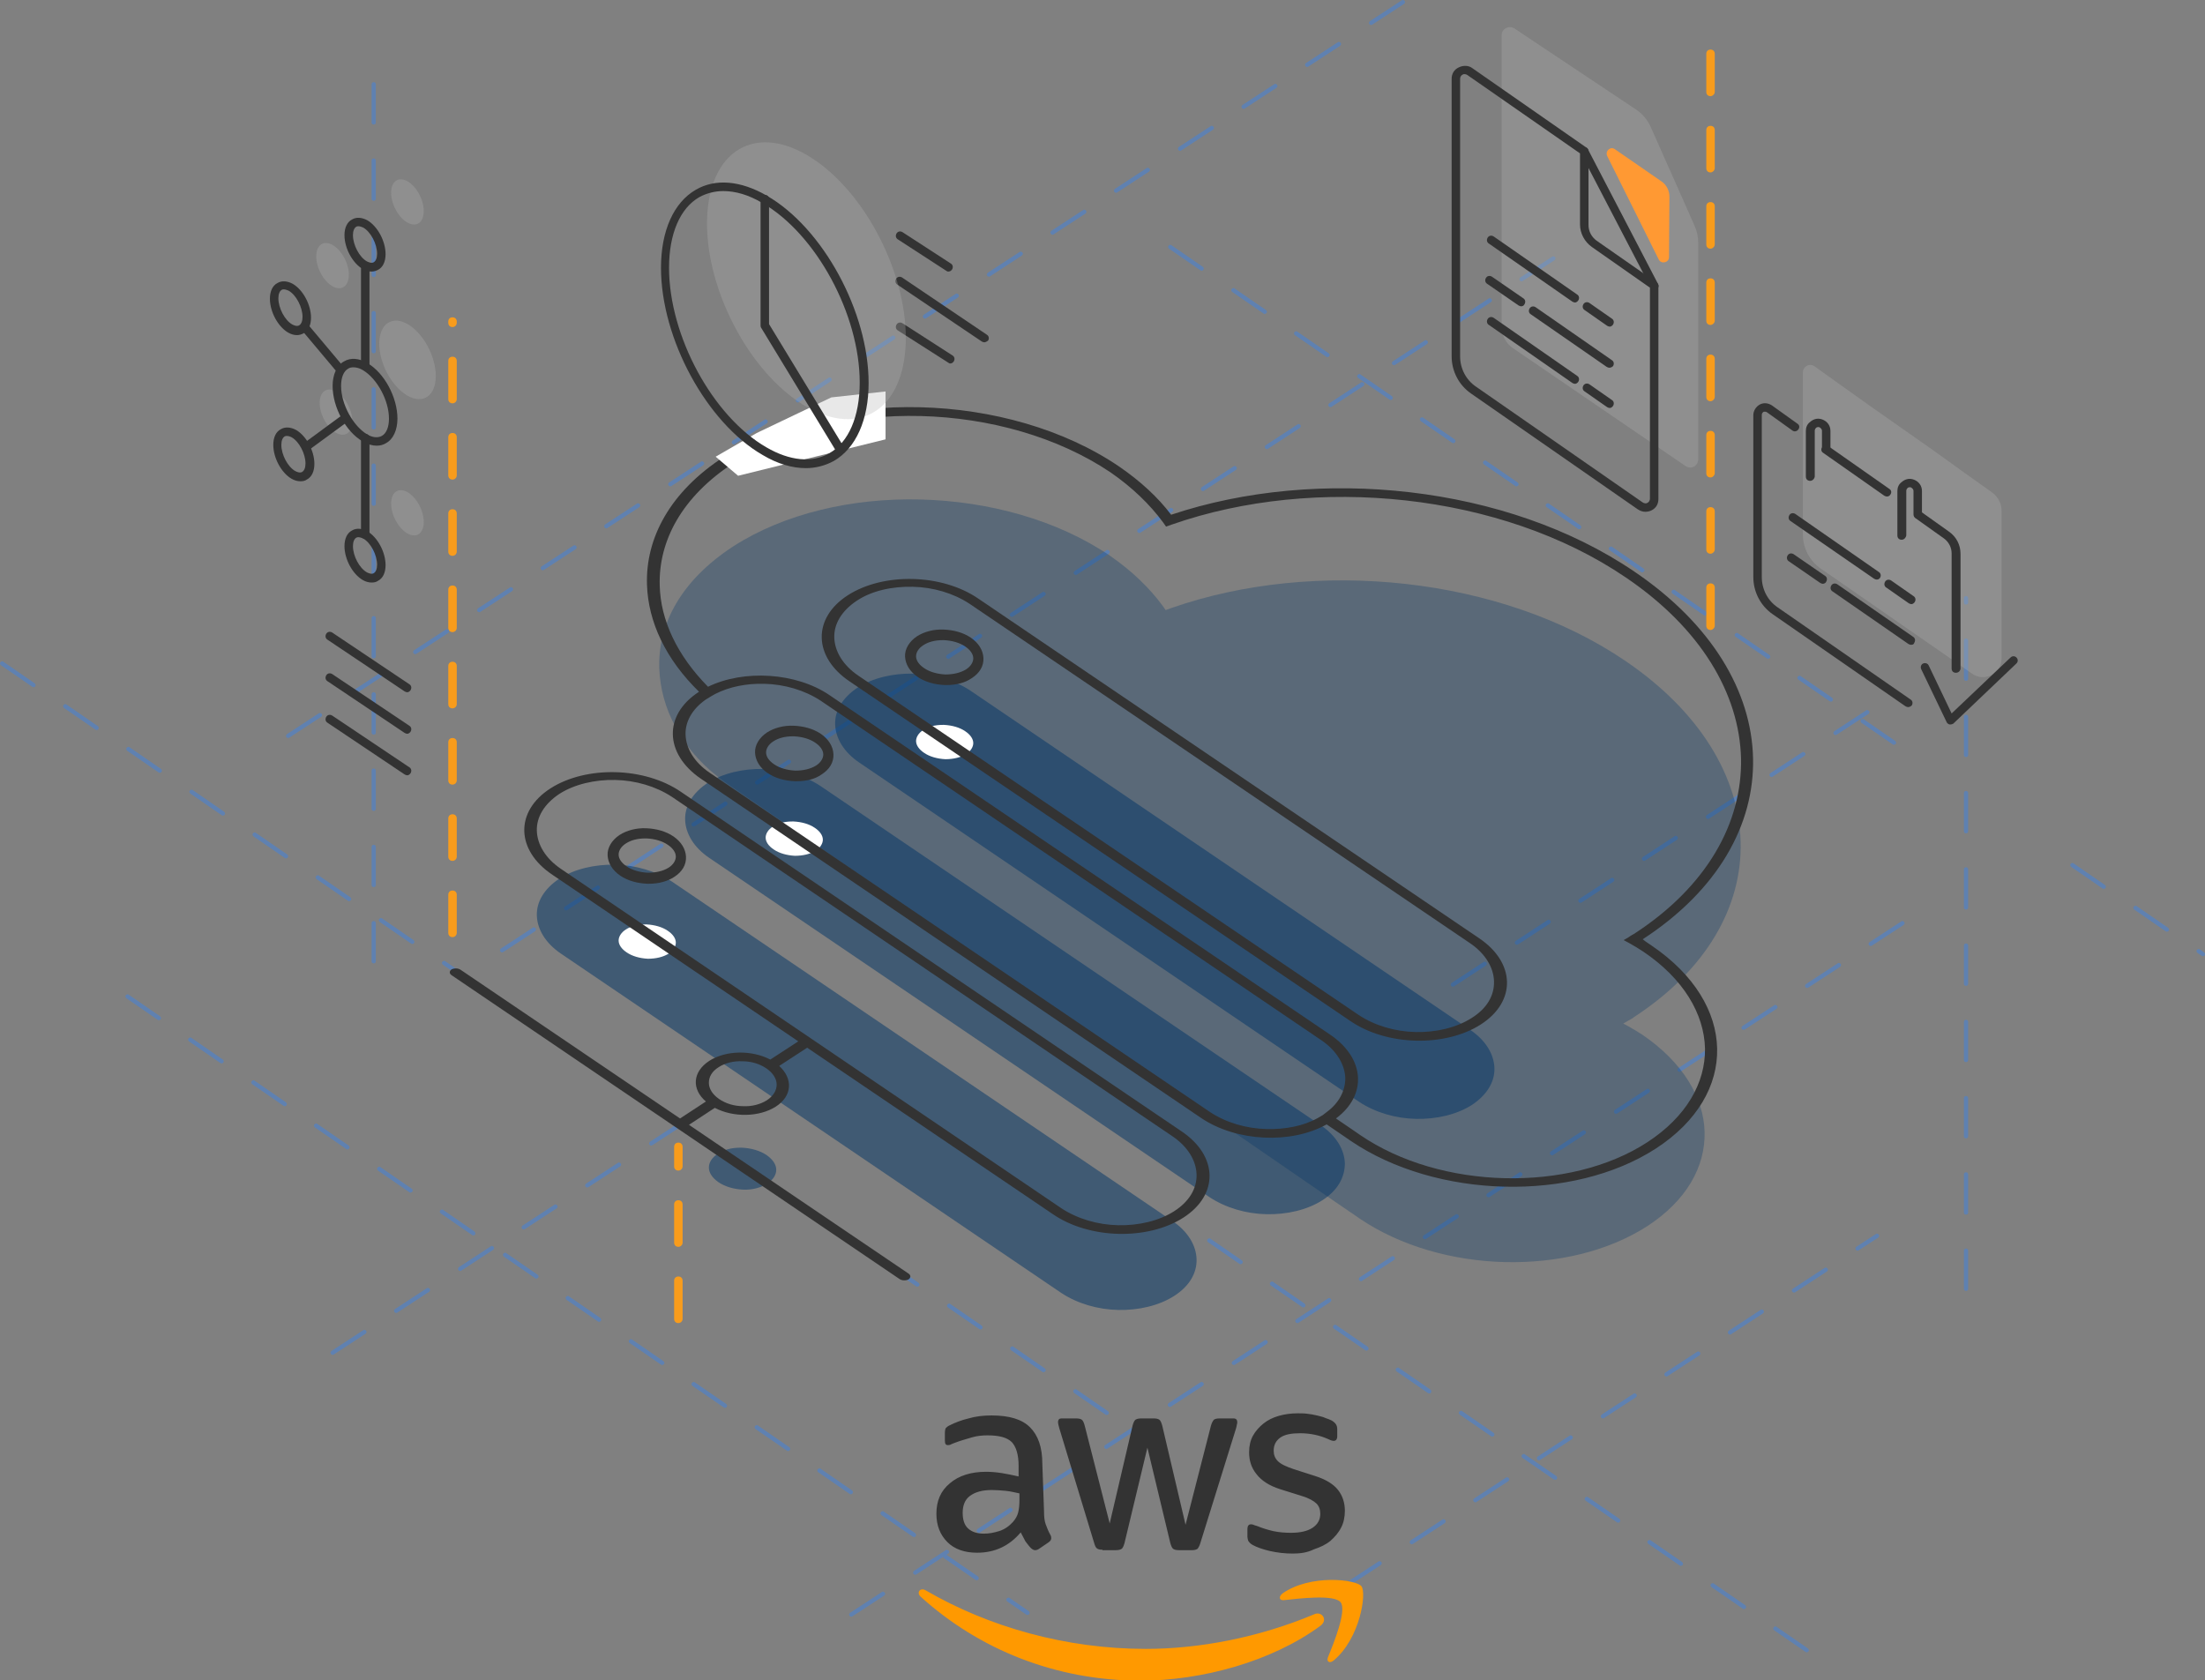<?xml version="1.0" encoding="utf-8"?>
<!-- Generator: Adobe Illustrator 24.1.3, SVG Export Plug-In . SVG Version: 6.00 Build 0)  -->
<svg version="1.1" id="Layer_1" xmlns="http://www.w3.org/2000/svg" xmlns:xlink="http://www.w3.org/1999/xlink" x="0px" y="0px"
	 viewBox="0 0 520.4 396.6" style="enable-background:new 0 0 520.4 396.6;" xml:space="preserve">
<rect x="0" y="0" width="520.4" height="396.6" fill="#808080" stroke="none"/>
<style type="text/css">
	.st0{opacity:0.4;}
	.st1{fill:#2D83FB;}
	.st2{fill:none;stroke:#2D83FB;stroke-linecap:round;stroke-miterlimit:10;stroke-dasharray:9;}
	.st3{fill:#F89C1C;}
	.st4{opacity:0.5;}
	.st5{fill:#003366;}
	.st6{opacity:0.3;}
	.st7{fill:#FFFFFF;}
	.st8{fill:#333333;}
	.st9{enable-background:new    ;}
	.st10{fill:#FF9900;}
	.st11{fill:#B3B3B3;}
	.st12{fill:#FF9933;}
	.st13{fill:#CAC9C2;}
	.st14{fill:#5072AA;}
	.st15{fill:#4D6796;}
	.st16{fill:#CC4232;}
	.st17{fill:#B23F33;}
	.st18{fill:#ECB02A;}
	.st19{fill:#C79732;}
	.st20{fill:#CC3333;}
	.st21{fill:#1EBAED;}
	.st22{fill-rule:evenodd;clip-rule:evenodd;fill:#00ADEF;}
</style>
<g>
	<g>
		<g class="st0">
			<path class="st1" d="M464,304.7c-0.3,0-0.5-0.2-0.5-0.5v-9c0-0.3,0.2-0.5,0.5-0.5s0.5,0.2,0.5,0.5v9
				C464.5,304.5,464.3,304.7,464,304.7z M464,286.7c-0.3,0-0.5-0.2-0.5-0.5v-9c0-0.3,0.2-0.5,0.5-0.5s0.5,0.2,0.5,0.5v9
				C464.5,286.5,464.3,286.7,464,286.7z M464,268.7c-0.3,0-0.5-0.2-0.5-0.5v-9c0-0.3,0.2-0.5,0.5-0.5s0.5,0.2,0.5,0.5v9
				C464.5,268.5,464.3,268.7,464,268.7z M464,250.7c-0.3,0-0.5-0.2-0.5-0.5v-9c0-0.3,0.2-0.5,0.5-0.5s0.5,0.2,0.5,0.5v9
				C464.5,250.5,464.3,250.7,464,250.7z M464,232.7c-0.3,0-0.5-0.2-0.5-0.5v-9c0-0.3,0.2-0.5,0.5-0.5s0.5,0.2,0.5,0.5v9
				C464.5,232.5,464.3,232.7,464,232.7z M464,214.7c-0.3,0-0.5-0.2-0.5-0.5v-9c0-0.3,0.2-0.5,0.5-0.5s0.5,0.2,0.5,0.5v9
				C464.5,214.5,464.3,214.7,464,214.7z M464,196.7c-0.3,0-0.5-0.2-0.5-0.5v-9c0-0.3,0.2-0.5,0.5-0.5s0.5,0.2,0.5,0.5v9
				C464.5,196.5,464.3,196.7,464,196.7z M464,178.7c-0.3,0-0.5-0.2-0.5-0.5v-9c0-0.3,0.2-0.5,0.5-0.5s0.5,0.2,0.5,0.5v9
				C464.5,178.5,464.3,178.7,464,178.7z M464,160.7c-0.3,0-0.5-0.2-0.5-0.5v-9c0-0.3,0.2-0.5,0.5-0.5s0.5,0.2,0.5,0.5v9
				C464.5,160.5,464.3,160.7,464,160.7z M464,142.7c-0.3,0-0.5-0.2-0.5-0.5v-1c0-0.3,0.2-0.5,0.5-0.5s0.5,0.2,0.5,0.5v1
				C464.5,142.5,464.3,142.7,464,142.7z"/>
		</g>
		<g class="st0">
			<path class="st1" d="M88.2,227.4c-0.3,0-0.5-0.2-0.5-0.5v-9c0-0.3,0.2-0.5,0.5-0.5s0.5,0.2,0.5,0.5v9
				C88.7,227.2,88.5,227.4,88.2,227.4z M88.2,209.4c-0.3,0-0.5-0.2-0.5-0.5v-9c0-0.3,0.2-0.5,0.5-0.5s0.5,0.2,0.5,0.5v9
				C88.7,209.2,88.5,209.4,88.2,209.4z M88.2,191.4c-0.3,0-0.5-0.2-0.5-0.5v-9c0-0.3,0.2-0.5,0.5-0.5s0.5,0.2,0.5,0.5v9
				C88.7,191.2,88.5,191.4,88.2,191.4z M88.2,173.4c-0.3,0-0.5-0.2-0.5-0.5v-9c0-0.3,0.2-0.5,0.5-0.5s0.5,0.2,0.5,0.5v9
				C88.7,173.2,88.5,173.4,88.2,173.4z M88.2,155.4c-0.3,0-0.5-0.2-0.5-0.5v-9c0-0.3,0.2-0.5,0.5-0.5s0.5,0.2,0.5,0.5v9
				C88.7,155.2,88.5,155.4,88.2,155.4z M88.2,137.4c-0.3,0-0.5-0.2-0.5-0.5v-9c0-0.3,0.2-0.5,0.5-0.5s0.5,0.2,0.5,0.5v9
				C88.7,137.2,88.5,137.4,88.2,137.4z M88.2,119.4c-0.3,0-0.5-0.2-0.5-0.5v-9c0-0.3,0.2-0.5,0.5-0.5s0.5,0.2,0.5,0.5v9
				C88.7,119.2,88.5,119.4,88.2,119.4z M88.2,101.4c-0.3,0-0.5-0.2-0.5-0.5v-9c0-0.3,0.2-0.5,0.5-0.5s0.5,0.2,0.5,0.5v9
				C88.7,101.2,88.5,101.4,88.2,101.4z M88.2,83.4c-0.3,0-0.5-0.2-0.5-0.5v-9c0-0.3,0.2-0.5,0.5-0.5s0.5,0.2,0.5,0.5v9
				C88.7,83.2,88.5,83.4,88.2,83.4z M88.2,65.4c-0.3,0-0.5-0.2-0.5-0.5v-9c0-0.3,0.2-0.5,0.5-0.5s0.5,0.2,0.5,0.5v9
				C88.7,65.2,88.5,65.4,88.2,65.4z M88.2,47.4c-0.3,0-0.5-0.2-0.5-0.5v-9c0-0.3,0.2-0.5,0.5-0.5s0.5,0.2,0.5,0.5v9
				C88.7,47.2,88.5,47.4,88.2,47.4z M88.2,29.4c-0.3,0-0.5-0.2-0.5-0.5v-9c0-0.3,0.2-0.5,0.5-0.5s0.5,0.2,0.5,0.5v9
				C88.7,29.2,88.5,29.4,88.2,29.4z"/>
		</g>
		<g>
			<path class="st3" d="M106.8,221.2c-0.6,0-1-0.4-1-1v-9c0-0.6,0.4-1,1-1s1,0.4,1,1v9C107.8,220.8,107.3,221.2,106.8,221.2z
				 M106.8,203.2c-0.6,0-1-0.4-1-1v-9c0-0.6,0.4-1,1-1s1,0.4,1,1v9C107.8,202.8,107.3,203.2,106.8,203.2z M106.8,185.2
				c-0.6,0-1-0.4-1-1v-9c0-0.6,0.4-1,1-1s1,0.4,1,1v9C107.8,184.8,107.3,185.2,106.8,185.2z M106.8,167.2c-0.6,0-1-0.4-1-1v-9
				c0-0.6,0.4-1,1-1s1,0.4,1,1v9C107.8,166.8,107.3,167.2,106.8,167.2z M106.8,149.2c-0.6,0-1-0.4-1-1v-9c0-0.6,0.4-1,1-1s1,0.4,1,1
				v9C107.8,148.8,107.3,149.2,106.8,149.2z M106.8,131.2c-0.6,0-1-0.4-1-1v-9c0-0.6,0.4-1,1-1s1,0.4,1,1v9
				C107.8,130.8,107.3,131.2,106.8,131.2z M106.8,113.2c-0.6,0-1-0.4-1-1v-9c0-0.6,0.4-1,1-1s1,0.4,1,1v9
				C107.8,112.8,107.3,113.2,106.8,113.2z M106.8,95.2c-0.6,0-1-0.4-1-1v-9c0-0.6,0.4-1,1-1s1,0.4,1,1v9
				C107.8,94.8,107.3,95.2,106.8,95.2z M106.8,77.2c-0.6,0-1-0.4-1-1v-0.3c0-0.6,0.4-1,1-1s1,0.4,1,1v0.3
				C107.8,76.8,107.3,77.2,106.8,77.2z"/>
		</g>
		<g class="st0">
			<g>
				<path class="st1" d="M519.9,225.7c-0.1,0-0.2,0-0.3-0.1l-1-0.7c-0.2-0.2-0.3-0.5-0.1-0.7c0.2-0.2,0.5-0.3,0.7-0.1l1,0.7
					c0.2,0.2,0.3,0.5,0.1,0.7C520.2,225.7,520,225.7,519.9,225.7z M511.4,219.9c-0.1,0-0.2,0-0.3-0.1l-7.4-5.1
					c-0.2-0.2-0.3-0.5-0.1-0.7c0.2-0.2,0.5-0.3,0.7-0.1l7.4,5.1c0.2,0.2,0.3,0.5,0.1,0.7C511.7,219.9,511.6,219.9,511.4,219.9z
					 M496.5,209.8c-0.1,0-0.2,0-0.3-0.1l-7.4-5.1c-0.2-0.2-0.3-0.5-0.1-0.7s0.5-0.3,0.7-0.1l7.4,5.1c0.2,0.2,0.3,0.5,0.1,0.7
					C496.9,209.7,496.7,209.8,496.5,209.8z"/>
			</g>
			<g>
				<path class="st1" d="M447,175.8c-0.1,0-0.2,0-0.3-0.1l-7.4-5.1c-0.2-0.2-0.3-0.5-0.1-0.7c0.2-0.2,0.5-0.3,0.7-0.1l7.4,5.1
					c0.2,0.2,0.3,0.5,0.1,0.7C447.3,175.7,447.1,175.8,447,175.8z M432.1,165.6c-0.1,0-0.2,0-0.3-0.1l-7.4-5.1
					c-0.2-0.2-0.3-0.5-0.1-0.7c0.2-0.2,0.5-0.3,0.7-0.1l7.4,5.1c0.2,0.2,0.3,0.5,0.1,0.7C432.4,165.6,432.3,165.6,432.1,165.6z
					 M417.3,155.5c-0.1,0-0.2,0-0.3-0.1l-7.4-5.1c-0.2-0.2-0.3-0.5-0.1-0.7c0.2-0.2,0.5-0.3,0.7-0.1l7.4,5.1
					c0.2,0.2,0.3,0.5,0.1,0.7C417.6,155.4,417.4,155.5,417.3,155.5z M402.4,145.3c-0.1,0-0.2,0-0.3-0.1l-7.4-5.1
					c-0.2-0.2-0.3-0.5-0.1-0.7c0.2-0.2,0.5-0.3,0.7-0.1l7.4,5.1c0.2,0.2,0.3,0.5,0.1,0.7C402.7,145.2,402.6,145.3,402.4,145.3z
					 M387.6,135.1c-0.1,0-0.2,0-0.3-0.1l-7.4-5.1c-0.2-0.2-0.3-0.5-0.1-0.7c0.2-0.2,0.5-0.3,0.7-0.1l7.4,5.1
					c0.2,0.2,0.3,0.5,0.1,0.7C387.9,135,387.7,135.1,387.6,135.1z M372.7,124.9c-0.1,0-0.2,0-0.3-0.1l-7.4-5.1
					c-0.2-0.2-0.3-0.5-0.1-0.7c0.2-0.2,0.5-0.3,0.7-0.1l7.4,5.1c0.2,0.2,0.3,0.5,0.1,0.7C373,124.9,372.9,124.9,372.7,124.9z
					 M357.9,114.8c-0.1,0-0.2,0-0.3-0.1l-7.4-5.1c-0.2-0.2-0.3-0.5-0.1-0.7s0.5-0.3,0.7-0.1l7.4,5.1c0.2,0.2,0.3,0.5,0.1,0.7
					C358.2,114.7,358,114.8,357.9,114.8z M343,104.6c-0.1,0-0.2,0-0.3-0.1l-7.4-5.1c-0.2-0.2-0.3-0.5-0.1-0.7
					c0.2-0.2,0.5-0.3,0.7-0.1l7.4,5.1c0.2,0.2,0.3,0.5,0.1,0.7C343.3,104.5,343.2,104.6,343,104.6z M328.2,94.4
					c-0.1,0-0.2,0-0.3-0.1l-7.4-5.1c-0.2-0.2-0.3-0.5-0.1-0.7c0.2-0.2,0.5-0.3,0.7-0.1l7.4,5.1c0.2,0.2,0.3,0.5,0.1,0.7
					C328.5,94.4,328.3,94.4,328.2,94.4z M313.3,84.3c-0.1,0-0.2,0-0.3-0.1l-7.4-5.1c-0.2-0.2-0.3-0.5-0.1-0.7
					c0.2-0.2,0.5-0.3,0.7-0.1l7.4,5.1c0.2,0.2,0.3,0.5,0.1,0.7C313.6,84.2,313.5,84.3,313.3,84.3z M298.5,74.1c-0.1,0-0.2,0-0.3-0.1
					l-7.4-5.1c-0.2-0.2-0.3-0.5-0.1-0.7c0.2-0.2,0.5-0.3,0.7-0.1l7.4,5.1c0.2,0.2,0.3,0.5,0.1,0.7C298.8,74,298.6,74.1,298.5,74.1z
					 M283.6,63.9c-0.1,0-0.2,0-0.3-0.1l-7.4-5.1c-0.2-0.2-0.3-0.5-0.1-0.7c0.2-0.2,0.5-0.3,0.7-0.1l7.4,5.1c0.2,0.2,0.3,0.5,0.1,0.7
					C283.9,63.8,283.8,63.9,283.6,63.9z"/>
			</g>
			<g>
				<path class="st1" d="M68,174.2c-0.2,0-0.3-0.1-0.4-0.2c-0.2-0.2-0.1-0.5,0.1-0.7l7.5-4.9c0.2-0.2,0.5-0.1,0.7,0.1
					c0.2,0.2,0.1,0.5-0.1,0.7l-7.5,4.9C68.2,174.1,68.1,174.2,68,174.2z M83,164.3c-0.2,0-0.3-0.1-0.4-0.2c-0.2-0.2-0.1-0.5,0.1-0.7
					l7.5-4.9c0.2-0.2,0.5-0.1,0.7,0.1c0.2,0.2,0.1,0.5-0.1,0.7l-7.5,4.9C83.2,164.2,83.1,164.3,83,164.3z M98,154.4
					c-0.2,0-0.3-0.1-0.4-0.2c-0.2-0.2-0.1-0.5,0.1-0.7l7.5-4.9c0.2-0.2,0.5-0.1,0.7,0.1c0.2,0.2,0.1,0.5-0.1,0.7l-7.5,4.9
					C98.2,154.4,98.1,154.4,98,154.4z M113.1,144.5c-0.2,0-0.3-0.1-0.4-0.2c-0.2-0.2-0.1-0.5,0.1-0.7l7.5-4.9
					c0.2-0.2,0.5-0.1,0.7,0.1c0.2,0.2,0.1,0.5-0.1,0.7l-7.5,4.9C113.3,144.5,113.2,144.5,113.1,144.5z M128.1,134.6
					c-0.2,0-0.3-0.1-0.4-0.2c-0.2-0.2-0.1-0.5,0.1-0.7l7.5-4.9c0.2-0.2,0.5-0.1,0.7,0.1c0.2,0.2,0.1,0.5-0.1,0.7l-7.5,4.9
					C128.3,134.6,128.2,134.6,128.1,134.6z M143.1,124.7c-0.2,0-0.3-0.1-0.4-0.2c-0.2-0.2-0.1-0.5,0.1-0.7l7.5-4.9
					c0.2-0.2,0.5-0.1,0.7,0.1c0.2,0.2,0.1,0.5-0.1,0.7l-7.5,4.9C143.3,124.7,143.2,124.7,143.1,124.7z M158.2,114.8
					c-0.2,0-0.3-0.1-0.4-0.2c-0.2-0.2-0.1-0.5,0.1-0.7l7.5-4.9c0.2-0.2,0.5-0.1,0.7,0.1c0.2,0.2,0.1,0.5-0.1,0.7l-7.5,4.9
					C158.4,114.8,158.3,114.8,158.2,114.8z M173.2,104.9c-0.2,0-0.3-0.1-0.4-0.2c-0.2-0.2-0.1-0.5,0.1-0.7l7.5-4.9
					c0.2-0.2,0.5-0.1,0.7,0.1c0.2,0.2,0.1,0.5-0.1,0.7l-7.5,4.9C173.4,104.9,173.3,104.9,173.2,104.9z M188.3,95
					c-0.2,0-0.3-0.1-0.4-0.2c-0.2-0.2-0.1-0.5,0.1-0.7l7.5-4.9c0.2-0.2,0.5-0.1,0.7,0.1c0.2,0.2,0.1,0.5-0.1,0.7l-7.5,4.9
					C188.4,95,188.3,95,188.3,95z M203.3,85.1c-0.2,0-0.3-0.1-0.4-0.2c-0.2-0.2-0.1-0.5,0.1-0.7l7.5-4.9c0.2-0.2,0.5-0.1,0.7,0.1
					c0.2,0.2,0.1,0.5-0.1,0.7l-7.5,4.9C203.5,85.1,203.4,85.1,203.3,85.1z M218.3,75.2c-0.2,0-0.3-0.1-0.4-0.2
					c-0.2-0.2-0.1-0.5,0.1-0.7l7.5-4.9c0.2-0.2,0.5-0.1,0.7,0.1c0.2,0.2,0.1,0.5-0.1,0.7l-7.5,4.9C218.5,75.2,218.4,75.2,218.3,75.2
					z M233.4,65.3c-0.2,0-0.3-0.1-0.4-0.2c-0.2-0.2-0.1-0.5,0.1-0.7l7.5-4.9c0.2-0.2,0.5-0.1,0.7,0.1c0.2,0.2,0.1,0.5-0.1,0.7
					l-7.5,4.9C233.5,65.3,233.5,65.3,233.4,65.3z M248.4,55.4c-0.2,0-0.3-0.1-0.4-0.2c-0.2-0.2-0.1-0.5,0.1-0.7l7.5-4.9
					c0.2-0.2,0.5-0.1,0.7,0.1c0.2,0.2,0.1,0.5-0.1,0.7l-7.5,4.9C248.6,55.4,248.5,55.4,248.4,55.4z M263.4,45.5
					c-0.2,0-0.3-0.1-0.4-0.2c-0.2-0.2-0.1-0.5,0.1-0.7l7.5-4.9c0.2-0.2,0.5-0.1,0.7,0.1c0.2,0.2,0.1,0.5-0.1,0.7l-7.5,4.9
					C263.6,45.5,263.5,45.5,263.4,45.5z M278.5,35.6c-0.2,0-0.3-0.1-0.4-0.2c-0.2-0.2-0.1-0.5,0.1-0.7l7.5-4.9
					c0.2-0.2,0.5-0.1,0.7,0.1c0.2,0.2,0.1,0.5-0.1,0.7l-7.5,4.9C278.7,35.6,278.6,35.6,278.5,35.6z M293.5,25.7
					c-0.2,0-0.3-0.1-0.4-0.2c-0.2-0.2-0.1-0.5,0.1-0.7l7.5-4.9c0.2-0.2,0.5-0.1,0.7,0.1c0.2,0.2,0.1,0.5-0.1,0.7l-7.5,4.9
					C293.7,25.7,293.6,25.7,293.5,25.7z M308.5,15.8c-0.2,0-0.3-0.1-0.4-0.2c-0.2-0.2-0.1-0.5,0.1-0.7l7.5-4.9
					c0.2-0.2,0.5-0.1,0.7,0.1c0.2,0.2,0.1,0.5-0.1,0.7l-7.5,4.9C308.7,15.8,308.6,15.8,308.5,15.8z M323.6,5.9
					c-0.2,0-0.3-0.1-0.4-0.2c-0.2-0.2-0.1-0.5,0.1-0.7l7.5-4.9c0.2-0.2,0.5-0.1,0.7,0.1c0.2,0.2,0.1,0.5-0.1,0.7l-7.5,4.9
					C323.8,5.9,323.7,5.9,323.6,5.9z"/>
			</g>
			<g>
				<path class="st1" d="M200.9,381.6c-0.2,0-0.3-0.1-0.4-0.2c-0.2-0.2-0.1-0.5,0.1-0.7l7.5-4.9c0.2-0.2,0.5-0.1,0.7,0.1
					c0.2,0.2,0.1,0.5-0.1,0.7l-7.5,4.9C201.1,381.6,201,381.6,200.9,381.6z M216,371.7c-0.2,0-0.3-0.1-0.4-0.2
					c-0.2-0.2-0.1-0.5,0.1-0.7l7.5-4.9c0.2-0.2,0.5-0.1,0.7,0.1c0.2,0.2,0.1,0.5-0.1,0.7l-7.5,4.9
					C216.2,371.7,216.1,371.7,216,371.7z M231,361.8c-0.2,0-0.3-0.1-0.4-0.2c-0.2-0.2-0.1-0.5,0.1-0.7l7.5-4.9
					c0.2-0.2,0.5-0.1,0.7,0.1c0.2,0.2,0.1,0.5-0.1,0.7l-7.5,4.9C231.2,361.8,231.1,361.8,231,361.8z M246.1,351.9
					c-0.2,0-0.3-0.1-0.4-0.2c-0.2-0.2-0.1-0.5,0.1-0.7l7.5-4.9c0.2-0.2,0.5-0.1,0.7,0.1c0.2,0.2,0.1,0.5-0.1,0.7l-7.5,4.9
					C246.2,351.9,246.2,351.9,246.1,351.9z M261.1,342c-0.2,0-0.3-0.1-0.4-0.2c-0.2-0.2-0.1-0.5,0.1-0.7l7.5-4.9
					c0.2-0.2,0.5-0.1,0.7,0.1c0.2,0.2,0.1,0.5-0.1,0.7l-7.5,4.9C261.3,342,261.2,342,261.1,342z M276.1,332.1
					c-0.2,0-0.3-0.1-0.4-0.2c-0.2-0.2-0.1-0.5,0.1-0.7l7.5-4.9c0.2-0.2,0.5-0.1,0.7,0.1c0.2,0.2,0.1,0.5-0.1,0.7l-7.5,4.9
					C276.3,332.1,276.2,332.1,276.1,332.1z M291.2,322.2c-0.2,0-0.3-0.1-0.4-0.2c-0.2-0.2-0.1-0.5,0.1-0.7l7.5-4.9
					c0.2-0.2,0.5-0.1,0.7,0.1c0.2,0.2,0.1,0.5-0.1,0.7l-7.5,4.9C291.4,322.2,291.3,322.2,291.2,322.2z M306.2,312.3
					c-0.2,0-0.3-0.1-0.4-0.2c-0.2-0.2-0.1-0.5,0.1-0.7l7.5-4.9c0.2-0.2,0.5-0.1,0.7,0.1c0.2,0.2,0.1,0.5-0.1,0.7l-7.5,4.9
					C306.4,312.3,306.3,312.3,306.2,312.3z M321.2,302.4c-0.2,0-0.3-0.1-0.4-0.2c-0.2-0.2-0.1-0.5,0.1-0.7l7.5-4.9
					c0.2-0.2,0.5-0.1,0.7,0.1c0.2,0.2,0.1,0.5-0.1,0.7l-7.5,4.9C321.4,302.4,321.3,302.4,321.2,302.4z M336.3,292.5
					c-0.2,0-0.3-0.1-0.4-0.2c-0.2-0.2-0.1-0.5,0.1-0.7l7.5-4.9c0.2-0.2,0.5-0.1,0.7,0.1c0.2,0.2,0.1,0.5-0.1,0.7l-7.5,4.9
					C336.5,292.5,336.4,292.5,336.3,292.5z M351.3,282.6c-0.2,0-0.3-0.1-0.4-0.2c-0.2-0.2-0.1-0.5,0.1-0.7l7.5-4.9
					c0.2-0.2,0.5-0.1,0.7,0.1c0.2,0.2,0.1,0.5-0.1,0.7l-7.5,4.9C351.5,282.6,351.4,282.6,351.3,282.6z M366.3,272.7
					c-0.2,0-0.3-0.1-0.4-0.2c-0.2-0.2-0.1-0.5,0.1-0.7l7.5-4.9c0.2-0.2,0.5-0.1,0.7,0.1c0.2,0.2,0.1,0.5-0.1,0.7l-7.5,4.9
					C366.5,272.7,366.4,272.7,366.3,272.7z M381.4,262.9c-0.2,0-0.3-0.1-0.4-0.2c-0.2-0.2-0.1-0.5,0.1-0.7l7.5-4.9
					c0.2-0.2,0.5-0.1,0.7,0.1c0.2,0.2,0.1,0.5-0.1,0.7l-7.5,4.9C381.6,262.8,381.5,262.9,381.4,262.9z M396.4,253
					c-0.2,0-0.3-0.1-0.4-0.2c-0.2-0.2-0.1-0.5,0.1-0.7l7.5-4.9c0.2-0.2,0.5-0.1,0.7,0.1c0.2,0.2,0.1,0.5-0.1,0.7l-7.5,4.9
					C396.6,252.9,396.5,253,396.4,253z M411.5,243.1c-0.2,0-0.3-0.1-0.4-0.2c-0.2-0.2-0.1-0.5,0.1-0.7l7.5-4.9
					c0.2-0.2,0.5-0.1,0.7,0.1c0.2,0.2,0.1,0.5-0.1,0.7l-7.5,4.9C411.6,243,411.5,243.1,411.5,243.1z M426.5,233.2
					c-0.2,0-0.3-0.1-0.4-0.2c-0.2-0.2-0.1-0.5,0.1-0.7l7.5-4.9c0.2-0.2,0.5-0.1,0.7,0.1c0.2,0.2,0.1,0.5-0.1,0.7l-7.5,4.9
					C426.7,233.1,426.6,233.2,426.5,233.2z M441.5,223.3c-0.2,0-0.3-0.1-0.4-0.2c-0.2-0.2-0.1-0.5,0.1-0.7l7.5-4.9
					c0.2-0.2,0.5-0.1,0.7,0.1c0.2,0.2,0.1,0.5-0.1,0.7l-7.5,4.9C441.7,223.2,441.6,223.3,441.5,223.3z"/>
			</g>
			<g>
				<path class="st1" d="M78.5,319.8c-0.2,0-0.3-0.1-0.4-0.2c-0.2-0.2-0.1-0.5,0.1-0.7l7.5-4.9c0.2-0.2,0.5-0.1,0.7,0.1
					c0.2,0.2,0.1,0.5-0.1,0.7l-7.5,4.9C78.7,319.8,78.6,319.8,78.5,319.8z M93.5,309.9c-0.2,0-0.3-0.1-0.4-0.2
					c-0.2-0.2-0.1-0.5,0.1-0.7l7.5-4.9c0.2-0.2,0.5-0.1,0.7,0.1c0.2,0.2,0.1,0.5-0.1,0.7l-7.5,4.9C93.7,309.9,93.6,309.9,93.5,309.9
					z M108.6,300c-0.2,0-0.3-0.1-0.4-0.2c-0.2-0.2-0.1-0.5,0.1-0.7l7.5-4.9c0.2-0.2,0.5-0.1,0.7,0.1c0.2,0.2,0.1,0.5-0.1,0.7
					l-7.5,4.9C108.7,300,108.6,300,108.6,300z M123.6,290.2c-0.2,0-0.3-0.1-0.4-0.2c-0.2-0.2-0.1-0.5,0.1-0.7l7.5-4.9
					c0.2-0.2,0.5-0.1,0.7,0.1c0.2,0.2,0.1,0.5-0.1,0.7l-7.5,4.9C123.8,290.1,123.7,290.2,123.6,290.2z M138.6,280.3
					c-0.2,0-0.3-0.1-0.4-0.2c-0.2-0.2-0.1-0.5,0.1-0.7l7.5-4.9c0.2-0.2,0.5-0.1,0.7,0.1c0.2,0.2,0.1,0.5-0.1,0.7l-7.5,4.9
					C138.8,280.2,138.7,280.3,138.6,280.3z M153.7,270.4c-0.2,0-0.3-0.1-0.4-0.2c-0.2-0.2-0.1-0.5,0.1-0.7l7.5-4.9
					c0.2-0.2,0.5-0.1,0.7,0.1c0.2,0.2,0.1,0.5-0.1,0.7l-7.5,4.9C153.8,270.3,153.8,270.4,153.7,270.4z"/>
			</g>
			<g>
				<path class="st1" d="M342.9,232.9c-0.2,0-0.3-0.1-0.4-0.2c-0.2-0.2-0.1-0.5,0.1-0.7l7.5-4.9c0.2-0.2,0.5-0.1,0.7,0.1
					c0.2,0.2,0.1,0.5-0.1,0.7l-7.5,4.9C343.1,232.8,343,232.9,342.9,232.9z M358,223c-0.2,0-0.3-0.1-0.4-0.2
					c-0.2-0.2-0.1-0.5,0.1-0.7l7.5-4.9c0.2-0.2,0.5-0.1,0.7,0.1c0.2,0.2,0.1,0.5-0.1,0.7l-7.5,4.9C358.2,222.9,358.1,223,358,223z
					 M373,213.1c-0.2,0-0.3-0.1-0.4-0.2c-0.2-0.2-0.1-0.5,0.1-0.7l7.5-4.9c0.2-0.2,0.5-0.1,0.7,0.1c0.2,0.2,0.1,0.5-0.1,0.7
					l-7.5,4.9C373.2,213,373.1,213.1,373,213.1z M388,203.2c-0.2,0-0.3-0.1-0.4-0.2c-0.2-0.2-0.1-0.5,0.1-0.7l7.5-4.9
					c0.2-0.2,0.5-0.1,0.7,0.1c0.2,0.2,0.1,0.5-0.1,0.7l-7.5,4.9C388.2,203.1,388.1,203.2,388,203.2z M403.1,193.3
					c-0.2,0-0.3-0.1-0.4-0.2c-0.2-0.2-0.1-0.5,0.1-0.7l7.5-4.9c0.2-0.2,0.5-0.1,0.7,0.1c0.2,0.2,0.1,0.5-0.1,0.7l-7.5,4.9
					C403.3,193.2,403.2,193.3,403.1,193.3z M418.1,183.4c-0.2,0-0.3-0.1-0.4-0.2c-0.2-0.2-0.1-0.5,0.1-0.7l7.5-4.9
					c0.2-0.2,0.5-0.1,0.7,0.1c0.2,0.2,0.1,0.5-0.1,0.7l-7.5,4.9C418.3,183.4,418.2,183.4,418.1,183.4z M433.2,173.5
					c-0.2,0-0.3-0.1-0.4-0.2c-0.2-0.2-0.1-0.5,0.1-0.7l7.5-4.9c0.2-0.2,0.5-0.1,0.7,0.1c0.2,0.2,0.1,0.5-0.1,0.7l-7.5,4.9
					C433.3,173.5,433.2,173.5,433.2,173.5z"/>
			</g>
			<g>
				<path class="st1" d="M318.1,374.4c-0.2,0-0.3-0.1-0.4-0.2c-0.2-0.2-0.1-0.5,0.1-0.7l7.5-4.9c0.2-0.2,0.5-0.1,0.7,0.1
					c0.2,0.2,0.1,0.5-0.1,0.7l-7.5,4.9C318.3,374.4,318.2,374.4,318.1,374.4z M333.2,364.5c-0.2,0-0.3-0.1-0.4-0.2
					c-0.2-0.2-0.1-0.5,0.1-0.7l7.5-4.9c0.2-0.2,0.5-0.1,0.7,0.1c0.2,0.2,0.1,0.5-0.1,0.7l-7.5,4.9
					C333.4,364.5,333.3,364.5,333.2,364.5z M348.2,354.6c-0.2,0-0.3-0.1-0.4-0.2c-0.2-0.2-0.1-0.5,0.1-0.7l7.5-4.9
					c0.2-0.2,0.5-0.1,0.7,0.1c0.2,0.2,0.1,0.5-0.1,0.7l-7.5,4.9C348.4,354.6,348.3,354.6,348.2,354.6z M363.2,344.7
					c-0.2,0-0.3-0.1-0.4-0.2c-0.2-0.2-0.1-0.5,0.1-0.7l7.5-4.9c0.2-0.2,0.5-0.1,0.7,0.1c0.2,0.2,0.1,0.5-0.1,0.7l-7.5,4.9
					C363.4,344.7,363.3,344.7,363.2,344.7z M378.3,334.8c-0.2,0-0.3-0.1-0.4-0.2c-0.2-0.2-0.1-0.5,0.1-0.7l7.5-4.9
					c0.2-0.2,0.5-0.1,0.7,0.1c0.2,0.2,0.1,0.5-0.1,0.7l-7.5,4.9C378.5,334.8,378.4,334.8,378.3,334.8z M393.3,324.9
					c-0.2,0-0.3-0.1-0.4-0.2c-0.2-0.2-0.1-0.5,0.1-0.7l7.5-4.9c0.2-0.2,0.5-0.1,0.7,0.1c0.2,0.2,0.1,0.5-0.1,0.7l-7.5,4.9
					C393.5,324.9,393.4,324.9,393.3,324.9z M408.3,315c-0.2,0-0.3-0.1-0.4-0.2c-0.2-0.2-0.1-0.5,0.1-0.7l7.5-4.9
					c0.2-0.2,0.5-0.1,0.7,0.1c0.2,0.2,0.1,0.5-0.1,0.7l-7.5,4.9C408.5,315,408.4,315,408.3,315z M423.4,305.1
					c-0.2,0-0.3-0.1-0.4-0.2c-0.2-0.2-0.1-0.5,0.1-0.7l7.5-4.9c0.2-0.2,0.5-0.1,0.7,0.1c0.2,0.2,0.1,0.5-0.1,0.7l-7.5,4.9
					C423.6,305.1,423.5,305.1,423.4,305.1z M438.4,295.2c-0.2,0-0.3-0.1-0.4-0.2c-0.2-0.2-0.1-0.5,0.1-0.7l4.6-3
					c0.2-0.2,0.5-0.1,0.7,0.1c0.2,0.2,0.1,0.5-0.1,0.7l-4.6,3C438.6,295.2,438.5,295.2,438.4,295.2z"/>
			</g>
			<g>
				<path class="st1" d="M242.5,381.2c-0.1,0-0.2,0-0.3-0.1l-4.5-3.1c-0.2-0.2-0.3-0.5-0.1-0.7c0.2-0.2,0.5-0.3,0.7-0.1l4.5,3.1
					c0.2,0.2,0.3,0.5,0.1,0.7C242.8,381.1,242.6,381.2,242.5,381.2z M230.5,373c-0.1,0-0.2,0-0.3-0.1l-7.4-5.1
					c-0.2-0.2-0.3-0.5-0.1-0.7c0.2-0.2,0.5-0.3,0.7-0.1l7.4,5.1c0.2,0.2,0.3,0.5,0.1,0.7C230.8,372.9,230.7,373,230.5,373z
					 M215.7,362.8c-0.1,0-0.2,0-0.3-0.1l-7.4-5.1c-0.2-0.2-0.3-0.5-0.1-0.7s0.5-0.3,0.7-0.1l7.4,5.1c0.2,0.2,0.3,0.5,0.1,0.7
					C216,362.8,215.8,362.8,215.7,362.8z M200.8,352.7c-0.1,0-0.2,0-0.3-0.1l-7.4-5.1c-0.2-0.2-0.3-0.5-0.1-0.7
					c0.2-0.2,0.5-0.3,0.7-0.1l7.4,5.1c0.2,0.2,0.3,0.5,0.1,0.7C201.1,352.6,201,352.7,200.8,352.7z M186,342.5c-0.1,0-0.2,0-0.3-0.1
					l-7.4-5.1c-0.2-0.2-0.3-0.5-0.1-0.7c0.2-0.2,0.5-0.3,0.7-0.1l7.4,5.1c0.2,0.2,0.3,0.5,0.1,0.7
					C186.3,342.4,186.1,342.5,186,342.5z M171.1,332.3c-0.1,0-0.2,0-0.3-0.1l-7.4-5.1c-0.2-0.2-0.3-0.5-0.1-0.7
					c0.2-0.2,0.5-0.3,0.7-0.1l7.4,5.1c0.2,0.2,0.3,0.5,0.1,0.7C171.4,332.3,171.3,332.3,171.1,332.3z M156.3,322.2
					c-0.1,0-0.2,0-0.3-0.1l-7.4-5.1c-0.2-0.2-0.3-0.5-0.1-0.7c0.2-0.2,0.5-0.3,0.7-0.1l7.4,5.1c0.2,0.2,0.3,0.5,0.1,0.7
					C156.6,322.1,156.4,322.2,156.3,322.2z M141.4,312c-0.1,0-0.2,0-0.3-0.1l-7.4-5.1c-0.2-0.2-0.3-0.5-0.1-0.7
					c0.2-0.2,0.5-0.3,0.7-0.1l7.4,5.1c0.2,0.2,0.3,0.5,0.1,0.7C141.7,311.9,141.6,312,141.4,312z M126.6,301.8c-0.1,0-0.2,0-0.3-0.1
					l-7.4-5.1c-0.2-0.2-0.3-0.5-0.1-0.7c0.2-0.2,0.5-0.3,0.7-0.1l7.4,5.1c0.2,0.2,0.3,0.5,0.1,0.7
					C126.9,301.7,126.7,301.8,126.6,301.8z M111.7,291.6c-0.1,0-0.2,0-0.3-0.1l-7.4-5.1c-0.2-0.2-0.3-0.5-0.1-0.7
					c0.2-0.2,0.5-0.3,0.7-0.1l7.4,5.1c0.2,0.2,0.3,0.5,0.1,0.7C112,291.6,111.9,291.6,111.7,291.6z M96.9,281.5
					c-0.1,0-0.2,0-0.3-0.1l-7.4-5.1c-0.2-0.2-0.3-0.5-0.1-0.7c0.2-0.2,0.5-0.3,0.7-0.1l7.4,5.1c0.2,0.2,0.3,0.5,0.1,0.7
					C97.2,281.4,97,281.5,96.9,281.5z M82,271.3c-0.1,0-0.2,0-0.3-0.1l-7.4-5.1c-0.2-0.2-0.3-0.5-0.1-0.7c0.2-0.2,0.5-0.3,0.7-0.1
					l7.4,5.1c0.2,0.2,0.3,0.5,0.1,0.7C82.3,271.2,82.2,271.3,82,271.3z M67.2,261.1c-0.1,0-0.2,0-0.3-0.1l-7.4-5.1
					c-0.2-0.2-0.3-0.5-0.1-0.7c0.2-0.2,0.5-0.3,0.7-0.1l7.4,5.1c0.2,0.2,0.3,0.5,0.1,0.7C67.5,261.1,67.3,261.1,67.2,261.1z
					 M52.3,251c-0.1,0-0.2,0-0.3-0.1l-7.4-5.1c-0.2-0.2-0.3-0.5-0.1-0.7c0.2-0.2,0.5-0.3,0.7-0.1l7.4,5.1c0.2,0.2,0.3,0.5,0.1,0.7
					C52.6,250.9,52.5,251,52.3,251z M37.5,240.8c-0.1,0-0.2,0-0.3-0.1l-7.4-5.1c-0.2-0.2-0.3-0.5-0.1-0.7c0.2-0.2,0.5-0.3,0.7-0.1
					l7.4,5.1c0.2,0.2,0.3,0.5,0.1,0.7C37.8,240.7,37.6,240.8,37.5,240.8z"/>
			</g>
			<g>
				<path class="st1" d="M426.4,390c-0.1,0-0.2,0-0.3-0.1l-7.4-5.1c-0.2-0.2-0.3-0.5-0.1-0.7c0.2-0.2,0.5-0.3,0.7-0.1l7.4,5.1
					c0.2,0.2,0.3,0.5,0.1,0.7C426.8,389.9,426.6,390,426.4,390z M411.6,379.8c-0.1,0-0.2,0-0.3-0.1l-7.4-5.1
					c-0.2-0.2-0.3-0.5-0.1-0.7c0.2-0.2,0.5-0.3,0.7-0.1l7.4,5.1c0.2,0.2,0.3,0.5,0.1,0.7C411.9,379.7,411.8,379.8,411.6,379.8z
					 M396.7,369.6c-0.1,0-0.2,0-0.3-0.1l-7.4-5.1c-0.2-0.2-0.3-0.5-0.1-0.7c0.2-0.2,0.5-0.3,0.7-0.1l7.4,5.1
					c0.2,0.2,0.3,0.5,0.1,0.7C397.1,369.5,396.9,369.6,396.7,369.6z M381.9,359.4c-0.1,0-0.2,0-0.3-0.1l-7.4-5.1
					c-0.2-0.2-0.3-0.5-0.1-0.7c0.2-0.2,0.5-0.3,0.7-0.1l7.4,5.1c0.2,0.2,0.3,0.5,0.1,0.7C382.2,359.4,382.1,359.4,381.9,359.4z
					 M367,349.3c-0.1,0-0.2,0-0.3-0.1l-7.4-5.1c-0.2-0.2-0.3-0.5-0.1-0.7c0.2-0.2,0.5-0.3,0.7-0.1l7.4,5.1c0.2,0.2,0.3,0.5,0.1,0.7
					C367.4,349.2,367.2,349.3,367,349.3z M352.2,339.1c-0.1,0-0.2,0-0.3-0.1l-7.4-5.1c-0.2-0.2-0.3-0.5-0.1-0.7
					c0.2-0.2,0.5-0.3,0.7-0.1l7.4,5.1c0.2,0.2,0.3,0.5,0.1,0.7C352.5,339,352.4,339.1,352.2,339.1z M337.3,328.9
					c-0.1,0-0.2,0-0.3-0.1l-7.4-5.1c-0.2-0.2-0.3-0.5-0.1-0.7c0.2-0.2,0.5-0.3,0.7-0.1l7.4,5.1c0.2,0.2,0.3,0.5,0.1,0.7
					C337.7,328.9,337.5,328.9,337.3,328.9z M322.5,318.8c-0.1,0-0.2,0-0.3-0.1l-7.4-5.1c-0.2-0.2-0.3-0.5-0.1-0.7
					c0.2-0.2,0.5-0.3,0.7-0.1l7.4,5.1c0.2,0.2,0.3,0.5,0.1,0.7C322.8,318.7,322.6,318.8,322.5,318.8z M307.6,308.6
					c-0.1,0-0.2,0-0.3-0.1l-7.4-5.1c-0.2-0.2-0.3-0.5-0.1-0.7c0.2-0.2,0.5-0.3,0.7-0.1l7.4,5.1c0.2,0.2,0.3,0.5,0.1,0.7
					C308,308.5,307.8,308.6,307.6,308.6z M292.8,298.4c-0.1,0-0.2,0-0.3-0.1l-7.4-5.1c-0.2-0.2-0.3-0.5-0.1-0.7
					c0.2-0.2,0.5-0.3,0.7-0.1l7.4,5.1c0.2,0.2,0.3,0.5,0.1,0.7C293.1,298.3,292.9,298.4,292.8,298.4z"/>
			</g>
			<g>
				<path class="st1" d="M273.7,342.5c-0.1,0-0.2,0-0.3-0.1l-5.1-3.4c-0.2-0.2-0.3-0.5-0.1-0.7c0.2-0.2,0.5-0.3,0.7-0.1l5.1,3.4
					c0.2,0.2,0.3,0.5,0.1,0.7C274,342.4,273.9,342.5,273.7,342.5z M261.2,334c-0.1,0-0.2,0-0.3-0.1l-7.4-5.1
					c-0.2-0.2-0.3-0.5-0.1-0.7c0.2-0.2,0.5-0.3,0.7-0.1l7.4,5.1c0.2,0.2,0.3,0.5,0.1,0.7C261.5,333.9,261.3,334,261.2,334z
					 M246.3,323.9c-0.1,0-0.2,0-0.3-0.1l-7.4-5.1c-0.2-0.2-0.3-0.5-0.1-0.7c0.2-0.2,0.5-0.3,0.7-0.1l7.4,5.1
					c0.2,0.2,0.3,0.5,0.1,0.7C246.6,323.8,246.4,323.9,246.3,323.9z M231.4,313.8c-0.1,0-0.2,0-0.3-0.1l-7.4-5.1
					c-0.2-0.2-0.3-0.5-0.1-0.7c0.2-0.2,0.5-0.3,0.7-0.1l7.4,5.1c0.2,0.2,0.3,0.5,0.1,0.7C231.7,313.7,231.6,313.8,231.4,313.8z
					 M216.5,303.7c-0.1,0-0.2,0-0.3-0.1l-7.4-5.1c-0.2-0.2-0.3-0.5-0.1-0.7c0.2-0.2,0.5-0.3,0.7-0.1l7.4,5.1
					c0.2,0.2,0.3,0.5,0.1,0.7C216.8,303.6,216.7,303.7,216.5,303.7z M201.6,293.6c-0.1,0-0.2,0-0.3-0.1l-7.4-5.1
					c-0.2-0.2-0.3-0.5-0.1-0.7c0.2-0.2,0.5-0.3,0.7-0.1l7.4,5.1c0.2,0.2,0.3,0.5,0.1,0.7C201.9,293.5,201.8,293.6,201.6,293.6z
					 M186.7,283.5c-0.1,0-0.2,0-0.3-0.1l-7.4-5.1c-0.2-0.2-0.3-0.5-0.1-0.7c0.2-0.2,0.5-0.3,0.7-0.1l7.4,5.1
					c0.2,0.2,0.3,0.5,0.1,0.7C187,283.4,186.9,283.5,186.7,283.5z M171.8,273.4c-0.1,0-0.2,0-0.3-0.1l-7.4-5.1
					c-0.2-0.2-0.3-0.5-0.1-0.7c0.2-0.2,0.5-0.3,0.7-0.1l7.4,5.1c0.2,0.2,0.3,0.5,0.1,0.7C172.1,273.3,172,273.4,171.8,273.4z
					 M156.9,263.2c-0.1,0-0.2,0-0.3-0.1l-7.4-5.1c-0.2-0.2-0.3-0.5-0.1-0.7c0.2-0.2,0.5-0.3,0.7-0.1l7.4,5.1
					c0.2,0.2,0.3,0.5,0.1,0.7C157.2,263.2,157.1,263.2,156.9,263.2z M142,253.1c-0.1,0-0.2,0-0.3-0.1l-7.4-5.1
					c-0.2-0.2-0.3-0.5-0.1-0.7c0.2-0.2,0.5-0.3,0.7-0.1l7.4,5.1c0.2,0.2,0.3,0.5,0.1,0.7C142.3,253.1,142.2,253.1,142,253.1z
					 M127.1,243c-0.1,0-0.2,0-0.3-0.1l-7.4-5.1c-0.2-0.2-0.3-0.5-0.1-0.7c0.2-0.2,0.5-0.3,0.7-0.1l7.4,5.1c0.2,0.2,0.3,0.5,0.1,0.7
					C127.4,243,127.3,243,127.1,243z M112.2,232.9c-0.1,0-0.2,0-0.3-0.1l-7.4-5.1c-0.2-0.2-0.3-0.5-0.1-0.7c0.2-0.2,0.5-0.3,0.7-0.1
					l7.4,5.1c0.2,0.2,0.3,0.5,0.1,0.7C112.5,232.9,112.4,232.9,112.2,232.9z M97.3,222.8c-0.1,0-0.2,0-0.3-0.1l-7.4-5.1
					c-0.2-0.2-0.3-0.5-0.1-0.7c0.2-0.2,0.5-0.3,0.7-0.1l7.4,5.1c0.2,0.2,0.3,0.5,0.1,0.7C97.6,222.8,97.5,222.8,97.3,222.8z
					 M82.4,212.7c-0.1,0-0.2,0-0.3-0.1l-7.4-5.1c-0.2-0.2-0.3-0.5-0.1-0.7c0.2-0.2,0.5-0.3,0.7-0.1l7.4,5.1c0.2,0.2,0.3,0.5,0.1,0.7
					C82.7,212.6,82.6,212.7,82.4,212.7z M67.5,202.6c-0.1,0-0.2,0-0.3-0.1l-7.4-5.1c-0.2-0.2-0.3-0.5-0.1-0.7
					c0.2-0.2,0.5-0.3,0.7-0.1l7.4,5.1c0.2,0.2,0.3,0.5,0.1,0.7C67.9,202.5,67.7,202.6,67.5,202.6z M52.6,192.5c-0.1,0-0.2,0-0.3-0.1
					l-7.4-5.1c-0.2-0.2-0.3-0.5-0.1-0.7c0.2-0.2,0.5-0.3,0.7-0.1l7.4,5.1c0.2,0.2,0.3,0.5,0.1,0.7C53,192.4,52.8,192.5,52.6,192.5z
					 M37.7,182.4c-0.1,0-0.2,0-0.3-0.1l-7.4-5.1c-0.2-0.2-0.3-0.5-0.1-0.7c0.2-0.2,0.5-0.3,0.7-0.1l7.4,5.1c0.2,0.2,0.3,0.5,0.1,0.7
					C38.1,182.3,37.9,182.4,37.7,182.4z M22.8,172.3c-0.1,0-0.2,0-0.3-0.1l-7.4-5.1c-0.2-0.2-0.3-0.5-0.1-0.7
					c0.2-0.2,0.5-0.3,0.7-0.1l7.4,5.1c0.2,0.2,0.3,0.5,0.1,0.7C23.2,172.2,23,172.3,22.8,172.3z M7.9,162.2c-0.1,0-0.2,0-0.3-0.1
					l-7.4-5.1c-0.2-0.2-0.3-0.5-0.1-0.7c0.2-0.2,0.5-0.3,0.7-0.1l7.4,5.1c0.2,0.2,0.3,0.5,0.1,0.7C8.3,162.1,8.1,162.2,7.9,162.2z"
					/>
			</g>
			<g>
				<path class="st1" d="M118.5,224.8c-0.2,0-0.3-0.1-0.4-0.2c-0.2-0.2-0.1-0.5,0.1-0.7l7.5-4.9c0.2-0.2,0.5-0.1,0.7,0.1
					c0.2,0.2,0.1,0.5-0.1,0.7l-7.5,4.9C118.7,224.7,118.6,224.8,118.5,224.8z M133.6,214.9c-0.2,0-0.3-0.1-0.4-0.2
					c-0.2-0.2-0.1-0.5,0.1-0.7l7.5-4.9c0.2-0.2,0.5-0.1,0.7,0.1c0.2,0.2,0.1,0.5-0.1,0.7l-7.5,4.9
					C133.8,214.8,133.7,214.9,133.6,214.9z M148.6,205c-0.2,0-0.3-0.1-0.4-0.2c-0.2-0.2-0.1-0.5,0.1-0.7l7.5-4.9
					c0.2-0.2,0.5-0.1,0.7,0.1c0.2,0.2,0.1,0.5-0.1,0.7l-7.5,4.9C148.8,204.9,148.7,205,148.6,205z M163.7,195.1
					c-0.2,0-0.3-0.1-0.4-0.2c-0.2-0.2-0.1-0.5,0.1-0.7l7.5-4.9c0.2-0.2,0.5-0.1,0.7,0.1c0.2,0.2,0.1,0.5-0.1,0.7l-7.5,4.9
					C163.8,195,163.7,195.1,163.7,195.1z M178.7,185.2c-0.2,0-0.3-0.1-0.4-0.2c-0.2-0.2-0.1-0.5,0.1-0.7l7.5-4.9
					c0.2-0.2,0.5-0.1,0.7,0.1c0.2,0.2,0.1,0.5-0.1,0.7l-7.5,4.9C178.9,185.1,178.8,185.2,178.7,185.2z M193.7,175.3
					c-0.2,0-0.3-0.1-0.4-0.2c-0.2-0.2-0.1-0.5,0.1-0.7l7.5-4.9c0.2-0.2,0.5-0.1,0.7,0.1c0.2,0.2,0.1,0.5-0.1,0.7l-7.5,4.9
					C193.9,175.3,193.8,175.3,193.7,175.3z M208.8,165.4c-0.2,0-0.3-0.1-0.4-0.2c-0.2-0.2-0.1-0.5,0.1-0.7l7.5-4.9
					c0.2-0.2,0.5-0.1,0.7,0.1c0.2,0.2,0.1,0.5-0.1,0.7l-7.5,4.9C209,165.4,208.9,165.4,208.8,165.4z M223.8,155.5
					c-0.2,0-0.3-0.1-0.4-0.2c-0.2-0.2-0.1-0.5,0.1-0.7l7.5-4.9c0.2-0.2,0.5-0.1,0.7,0.1c0.2,0.2,0.1,0.5-0.1,0.7l-7.5,4.9
					C224,155.5,223.9,155.5,223.8,155.5z M238.8,145.6c-0.2,0-0.3-0.1-0.4-0.2c-0.2-0.2-0.1-0.5,0.1-0.7l7.5-4.9
					c0.2-0.2,0.5-0.1,0.7,0.1c0.2,0.2,0.1,0.5-0.1,0.7l-7.5,4.9C239,145.6,238.9,145.6,238.8,145.6z M253.9,135.7
					c-0.2,0-0.3-0.1-0.4-0.2c-0.2-0.2-0.1-0.5,0.1-0.7l7.5-4.9c0.2-0.2,0.5-0.1,0.7,0.1c0.2,0.2,0.1,0.5-0.1,0.7l-7.5,4.9
					C254.1,135.7,254,135.7,253.9,135.7z M268.9,125.8c-0.2,0-0.3-0.1-0.4-0.2c-0.2-0.2-0.1-0.5,0.1-0.7l7.5-4.9
					c0.2-0.2,0.5-0.1,0.7,0.1c0.2,0.2,0.1,0.5-0.1,0.7l-7.5,4.9C269.1,125.8,269,125.8,268.9,125.8z M283.9,115.9
					c-0.2,0-0.3-0.1-0.4-0.2c-0.2-0.2-0.1-0.5,0.1-0.7l7.5-4.9c0.2-0.2,0.5-0.1,0.7,0.1c0.2,0.2,0.1,0.5-0.1,0.7l-7.5,4.9
					C284.1,115.9,284,115.9,283.9,115.9z M299,106c-0.2,0-0.3-0.1-0.4-0.2c-0.2-0.2-0.1-0.5,0.1-0.7l7.5-4.9
					c0.2-0.2,0.5-0.1,0.7,0.1c0.2,0.2,0.1,0.5-0.1,0.7l-7.5,4.9C299.2,106,299.1,106,299,106z M314,96.1c-0.2,0-0.3-0.1-0.4-0.2
					c-0.2-0.2-0.1-0.5,0.1-0.7l7.5-4.9c0.2-0.2,0.5-0.1,0.7,0.1c0.2,0.2,0.1,0.5-0.1,0.7l-7.5,4.9C314.2,96.1,314.1,96.1,314,96.1z
					 M329,86.2c-0.2,0-0.3-0.1-0.4-0.2c-0.2-0.2-0.1-0.5,0.1-0.7l7.5-4.9c0.2-0.2,0.5-0.1,0.7,0.1c0.2,0.2,0.1,0.5-0.1,0.7l-7.5,4.9
					C329.2,86.2,329.1,86.2,329,86.2z M344.1,76.3c-0.2,0-0.3-0.1-0.4-0.2c-0.2-0.2-0.1-0.5,0.1-0.7l7.5-4.9
					c0.2-0.2,0.5-0.1,0.7,0.1c0.2,0.2,0.1,0.5-0.1,0.7l-7.5,4.9C344.3,76.3,344.2,76.3,344.1,76.3z M359.1,66.4
					c-0.2,0-0.3-0.1-0.4-0.2c-0.2-0.2-0.1-0.5,0.1-0.7l7.5-4.9c0.2-0.2,0.5-0.1,0.7,0.1c0.2,0.2,0.1,0.5-0.1,0.7l-7.5,4.9
					C359.3,66.4,359.2,66.4,359.1,66.4z"/>
			</g>
		</g>
	</g>
	<g class="st4">
		<path class="st5" d="M174.7,270.9c-2.1,0-4,0.5-5.4,1.5c-1.3,0.9-2,2-2,3.2c0,1.2,0.8,2.4,2.2,3.4c1.6,1.1,3.7,1.7,5.9,1.8
			c2.2,0.1,4.3-0.5,5.8-1.5c1.3-0.9,2-2,2-3.2c0-1.2-0.8-2.4-2.2-3.4c-1.6-1.1-3.7-1.7-5.9-1.8C174.9,270.9,174.8,270.9,174.7,270.9
			z"/>
	</g>
	<g class="st6">
		<path class="st5" d="M315.3,283.8c3.5,2.4,5.6,3.8,5.7,3.9c9.5,6.4,21.8,9.9,34.1,10.2c12.3,0.3,24.4-2.5,33.7-8.5
			c9.2-6,13.7-14,13.5-22.2c-0.2-8.1-5.1-16.4-14.6-22.9c-1.1-0.7-2.2-1.4-3.3-2l-1.3-0.7l1.2-0.7c0.5-0.3,1-0.5,1.3-0.8
			c17.2-11.2,25.6-26.2,25.2-41.4c-0.4-15.2-9.4-30.6-27.2-42.7c-29.4-20-73.3-24.3-107.1-12.5l-1.4,0.5l-0.7-1
			c-3.1-4.2-7.2-8.2-12.4-11.8c-12.5-8.5-28.7-12.9-44.8-13.3c-16.1-0.4-32.1,3.3-44.2,11.1c-12.1,7.9-17.8,18.2-17.4,28.9
			c0.2,4.6,1.4,9.2,3.8,13.6c2.8,5.4,7.1,9.9,12.1,13.4L315.3,283.8z"/>
	</g>
	<g class="st4">
		<path class="st5" d="M277.1,305.9c-3.6,2.3-8.4,3.4-13.2,3.3c-4.8-0.1-9.6-1.5-13.4-4l-118.1-80.1c-3.7-2.5-5.6-5.8-5.7-9
			c-0.1-3.2,1.7-6.3,5.3-8.7c3.6-2.3,8.4-3.4,13.2-3.3c4.8,0.1,9.6,1.5,13.4,4l118.1,80.1c3.7,2.5,5.6,5.8,5.7,9
			C282.5,300.5,280.7,303.6,277.1,305.9z"/>
	</g>
	<g class="st4">
		<path class="st5" d="M312.1,283.3c-3.6,2.3-8.4,3.4-13.2,3.3c-4.8-0.1-9.6-1.5-13.4-4l-118.1-80.1c-3.7-2.5-5.6-5.8-5.7-9
			c-0.1-3.2,1.7-6.3,5.3-8.7c3.6-2.3,8.4-3.4,13.2-3.3c4.8,0.1,9.6,1.5,13.4,4l118.1,80.1c3.7,2.5,5.6,5.8,5.7,9
			C317.4,277.9,315.7,281,312.1,283.3z"/>
	</g>
	<g class="st4">
		<path class="st5" d="M347.4,260.8c-3.6,2.3-8.4,3.4-13.2,3.3c-4.8-0.1-9.6-1.5-13.4-4L202.8,180c-3.7-2.5-5.6-5.8-5.7-9
			c-0.1-3.2,1.7-6.3,5.3-8.7c3.6-2.3,8.4-3.4,13.2-3.3c4.8,0.1,9.6,1.5,13.4,4L347,243.1c3.7,2.5,5.6,5.8,5.7,9
			C352.8,255.3,351,258.4,347.4,260.8z"/>
	</g>
	<g>
		<g>
			<path class="st7" d="M222.5,171.1c-1.8,0-3.4,0.4-4.6,1.2c-1.1,0.7-1.7,1.7-1.7,2.6c0,1,0.7,2,1.9,2.8c1.3,0.9,3.1,1.4,5,1.5
				c1.9,0,3.6-0.4,4.9-1.2c1.1-0.7,1.7-1.7,1.7-2.6c0-1-0.7-2-1.9-2.8c-1.3-0.9-3.1-1.4-5-1.5C222.7,171.1,222.6,171.1,222.5,171.1z
				"/>
		</g>
		<g>
			<path class="st7" d="M187,193.9c-1.8,0-3.4,0.4-4.6,1.2c-1.1,0.7-1.7,1.7-1.7,2.6c0,1,0.7,2,1.9,2.8c1.3,0.9,3.1,1.4,5,1.5
				c1.9,0,3.6-0.4,4.9-1.2c1.1-0.7,1.7-1.7,1.7-2.6c0-1-0.7-2-1.9-2.8c-1.3-0.9-3.1-1.4-5-1.5C187.2,193.9,187.1,193.9,187,193.9z"
				/>
		</g>
		<g>
			<path class="st7" d="M152.3,218.2c-1.8,0-3.4,0.4-4.6,1.2c-1.1,0.7-1.7,1.7-1.7,2.6c0,1,0.7,2,1.9,2.8c1.3,0.9,3.1,1.4,5,1.5
				c1.9,0,3.6-0.4,4.9-1.2c1.1-0.7,1.7-1.7,1.7-2.6c0-1-0.7-2-1.9-2.8c-1.3-0.9-3.1-1.4-5-1.5C152.5,218.2,152.4,218.2,152.3,218.2z
				"/>
		</g>
	</g>
	<g>
		<g>
			<g>
				<g>
					<path class="st8" d="M349,221.4l-118.1-80.1c-8.6-5.9-22.4-6.2-30.8-0.8s-8.2,14.6,0.5,20.4L318.7,241
						c8.6,5.9,22.4,6.2,30.8,0.8C357.9,236.4,357.7,227.2,349,221.4z M347.3,240.3c-3.6,2.3-8.4,3.4-13.2,3.3
						c-4.8-0.1-9.6-1.5-13.4-4l-118.1-80.1c-3.7-2.5-5.6-5.8-5.7-9c-0.1-3.2,1.7-6.3,5.3-8.7s8.4-3.4,13.2-3.3
						c4.8,0.1,9.6,1.5,13.4,4l118.1,80.1c3.7,2.5,5.6,5.8,5.7,9C352.7,234.9,351,238,347.3,240.3z"/>
				</g>
				<g>
					<path class="st8" d="M389.8,223.2c-0.7-0.5-1.4-0.9-2.1-1.5c35.5-23.1,34.6-62-2-86.8c-30-20.4-74.6-25-109.3-13.4
						c-3.1-4.1-7.2-7.9-12.3-11.4c-26.1-17.7-67.9-18.8-93.2-2.3c-12.7,8.2-18.6,19.2-18.2,30.3c0.3,8.7,4.4,17.5,12.3,25.2
						c0,0,0.1-0.1,0.1-0.1c-0.1,0.1-0.2,0.1-0.3,0.2c-8.2,5.4-8,14.5,0.6,20.4l118.1,80.1c8.3,5.6,21.2,6.2,29.6,1.5v0
						c3.5,2.4,5.6,3.8,5.7,3.9c20.2,13.7,52.4,14.5,72,1.8C410.5,258.3,410,236.9,389.8,223.2z M313.1,262.5
						c-0.3,0.2-0.6,0.5-0.9,0.7c-0.4,0.2-0.8,0.5-1.2,0.7c-3.4,1.9-7.7,2.7-12,2.6c-4.8-0.1-9.6-1.5-13.4-4l-118.1-80.1
						c-3.7-2.5-5.6-5.8-5.7-9c-0.1-3,1.5-6,4.8-8.3c0.2-0.1,0.3-0.2,0.5-0.3c0.5-0.3,1.1-0.7,1.7-1c3.3-1.7,7.4-2.5,11.5-2.4
						c4.8,0.1,9.6,1.5,13.4,4l118.1,80.1c3.7,2.5,5.6,5.8,5.7,9C317.5,257.4,316.1,260.3,313.1,262.5z M388.8,269.6
						c-9.2,6-21.4,8.8-33.7,8.5c-12.3-0.3-24.6-3.7-34.1-10.2c-0.1-0.1-2.2-1.5-5.7-3.9c7.4-5.5,6.9-14.2-1.4-19.8l-118.1-80.1
						c-7.9-5.4-20.3-6.1-28.7-2c0,0,0,0,0,0c0,0,0,0,0,0c-7.3-7.4-11.2-15.7-11.4-23.9c-0.3-10.6,5.3-21,17.4-28.9
						c12.1-7.9,28.1-11.5,44.2-11.1c16.1,0.4,32.3,4.9,44.8,13.3c5.2,3.6,9.3,7.6,12.4,11.8l0.7,1l1.4-0.5
						c33.8-11.8,77.7-7.5,107.1,12.5c17.7,12,26.8,27.4,27.2,42.7c0.3,15.2-8,30.2-25.2,41.4c-0.3,0.2-0.8,0.4-1.3,0.8l-1.2,0.7
						l1.3,0.7c1.1,0.6,2.2,1.3,3.3,2c9.5,6.4,14.4,14.7,14.6,22.9C402.5,255.6,398,263.6,388.8,269.6z"/>
				</g>
			</g>
			<g class="st9">
				<g>
					<path class="st8" d="M166.6,260l-6.1,4l-51.8-35.1c-0.6-0.4-1.5-0.4-2.1-0.1c-0.6,0.4-0.6,1,0,1.4l105.7,71.7
						c0.6,0.4,1.5,0.4,2.1,0.1c0.6-0.4,0.6-1,0-1.4l-51.8-35.1l6.1-4l0,0c4.4,2.3,10.5,2.2,14.4-0.3s4.1-6.6,0.8-9.6l6.6-4.3
						l58,39.3c8.6,5.9,22.4,6.2,30.8,0.8c8.4-5.4,8.2-14.6-0.5-20.4l-118.1-80.1c-8.6-5.9-22.4-6.2-30.8-0.8
						c-8.4,5.4-8.2,14.6,0.5,20.4l58,39.3l-6.6,4.3c0,0,0,0,0,0c-4.4-2.3-10.5-2.2-14.4,0.3C163.4,253,163.2,257.1,166.6,260
						 M181,259.7c-1.6,1-3.6,1.5-5.6,1.4c-2.1,0-4.1-0.6-5.7-1.7c-1.6-1.1-2.4-2.5-2.4-3.8c0-1.4,0.7-2.7,2.3-3.7
						c1.5-1,3.6-1.5,5.6-1.4c2.1,0,4.1,0.6,5.7,1.7c1.6,1.1,2.4,2.5,2.4,3.8C183.3,257.4,182.5,258.7,181,259.7z M277.1,285.9
						c-3.6,2.3-8.4,3.4-13.2,3.3c-4.8-0.1-9.6-1.5-13.4-4l-118.1-80.1c-3.7-2.5-5.6-5.8-5.7-9c-0.1-3.2,1.7-6.3,5.3-8.7
						c3.6-2.3,8.4-3.4,13.2-3.3c4.8,0.1,9.6,1.5,13.4,4l118.1,80.1c3.7,2.5,5.6,5.8,5.7,9C282.5,280.5,280.7,283.6,277.1,285.9z"/>
				</g>
			</g>
		</g>
		<g>
			<g>
				<path class="st8" d="M153.2,208.6c-0.1,0-0.2,0-0.4,0c-2.4-0.1-4.6-0.7-6.4-1.9c-1.9-1.3-2.9-3-3-4.8c-0.1-1.8,1-3.6,2.8-4.8
					c1.7-1.1,4-1.7,6.3-1.6c2.4,0.1,4.6,0.7,6.4,1.9c1.9,1.3,2.9,3,3,4.8c0.1,1.9-0.9,3.6-2.8,4.8l0,0
					C157.6,208,155.5,208.6,153.2,208.6z M152.3,197.9c-1.8,0-3.4,0.4-4.6,1.2c-1.1,0.7-1.7,1.7-1.7,2.6c0,1,0.7,2,1.9,2.8
					c1.3,0.9,3.1,1.4,5,1.5c1.9,0,3.6-0.4,4.9-1.2c1.1-0.7,1.7-1.7,1.7-2.6c0-1-0.7-2-1.9-2.8c-1.3-0.9-3.1-1.4-5-1.5
					C152.5,197.9,152.4,197.9,152.3,197.9z"/>
			</g>
		</g>
		<g>
			<g>
				<path class="st8" d="M188,184.4c-0.1,0-0.2,0-0.4,0c-2.4-0.1-4.6-0.7-6.4-1.9c-1.9-1.3-2.9-3-3-4.8c-0.1-1.8,1-3.6,2.8-4.8
					c1.7-1.1,4-1.7,6.3-1.6c2.4,0.1,4.6,0.7,6.4,1.9c1.9,1.3,2.9,3,3,4.8c0.1,1.9-0.9,3.6-2.8,4.8l0,0
					C192.4,183.9,190.3,184.4,188,184.4z M187.1,173.8c-1.8,0-3.4,0.4-4.6,1.2c-1.1,0.7-1.7,1.7-1.7,2.6c0,1,0.7,2,1.9,2.8
					c1.3,0.9,3.1,1.4,5,1.5c1.9,0,3.6-0.4,4.9-1.2c1.1-0.7,1.7-1.7,1.7-2.6c0-1-0.7-2-1.9-2.8c-1.3-0.9-3.1-1.4-5-1.5
					C187.3,173.8,187.2,173.8,187.1,173.8z"/>
			</g>
		</g>
		<g>
			<g>
				<path class="st8" d="M223.4,161.7c-0.1,0-0.2,0-0.4,0c-2.4-0.1-4.6-0.7-6.4-1.9c-1.9-1.3-2.9-3-3-4.8c-0.1-1.8,1-3.6,2.8-4.8
					c1.7-1.1,4-1.7,6.3-1.6c2.4,0.1,4.6,0.7,6.4,1.9c1.9,1.3,2.9,3,3,4.8c0.1,1.9-0.9,3.6-2.8,4.8l0,0
					C227.7,161.2,225.6,161.7,223.4,161.7z M222.5,151.1c-1.8,0-3.4,0.4-4.6,1.2c-1.1,0.7-1.7,1.7-1.7,2.6c0,1,0.7,2,1.9,2.8
					c1.3,0.9,3.1,1.4,5,1.5c1.9,0,3.6-0.4,4.9-1.2c1.1-0.7,1.7-1.7,1.7-2.6c0-1-0.7-2-1.9-2.8c-1.3-0.9-3.1-1.4-5-1.5
					C222.7,151.1,222.6,151.1,222.5,151.1z"/>
			</g>
		</g>
	</g>
	<g>
		<path class="st3" d="M403.7,148.7c-0.6,0-1-0.4-1-1v-9c0-0.6,0.4-1,1-1s1,0.4,1,1v9C404.7,148.2,404.2,148.7,403.7,148.7z
			 M403.7,130.7c-0.6,0-1-0.4-1-1v-9c0-0.6,0.4-1,1-1s1,0.4,1,1v9C404.7,130.2,404.2,130.7,403.7,130.7z M403.7,112.7
			c-0.6,0-1-0.4-1-1v-9c0-0.6,0.4-1,1-1s1,0.4,1,1v9C404.7,112.2,404.2,112.7,403.7,112.7z M403.7,94.7c-0.6,0-1-0.4-1-1v-9
			c0-0.6,0.4-1,1-1s1,0.4,1,1v9C404.7,94.2,404.2,94.7,403.7,94.7z M403.7,76.7c-0.6,0-1-0.4-1-1v-9c0-0.6,0.4-1,1-1s1,0.4,1,1v9
			C404.7,76.2,404.2,76.7,403.7,76.7z M403.7,58.7c-0.6,0-1-0.4-1-1v-9c0-0.6,0.4-1,1-1s1,0.4,1,1v9
			C404.7,58.2,404.2,58.7,403.7,58.7z M403.7,40.7c-0.6,0-1-0.4-1-1v-9c0-0.6,0.4-1,1-1s1,0.4,1,1v9
			C404.7,40.2,404.2,40.7,403.7,40.7z M403.7,22.7c-0.6,0-1-0.4-1-1v-9c0-0.6,0.4-1,1-1s1,0.4,1,1v9
			C404.7,22.2,404.2,22.7,403.7,22.7z"/>
	</g>
	<g>
		<polygon class="st7" points="209,92.4 209,103.7 174.2,112.3 168.9,107.8 178.6,102.2 196.2,93.8 		"/>
	</g>
	<g>
		<g>
			<path class="st8" d="M96.1,183c-0.2,0-0.4-0.1-0.6-0.2l-18.2-12.2c-0.5-0.3-0.6-0.9-0.3-1.4c0.3-0.5,0.9-0.6,1.4-0.3l18.2,12.2
				c0.5,0.3,0.6,0.9,0.3,1.4C96.7,182.8,96.4,183,96.1,183z"/>
		</g>
		<g>
			<path class="st8" d="M96.1,173.2c-0.2,0-0.4-0.1-0.6-0.2l-18.2-12.2c-0.5-0.3-0.6-0.9-0.3-1.4c0.3-0.5,0.9-0.6,1.4-0.3l18.2,12.2
				c0.5,0.3,0.6,0.9,0.3,1.4C96.7,173,96.4,173.2,96.1,173.2z"/>
		</g>
		<g>
			<path class="st8" d="M96.1,163.4c-0.2,0-0.4-0.1-0.6-0.2l-18.2-12.2c-0.5-0.3-0.6-0.9-0.3-1.4c0.3-0.5,0.9-0.6,1.4-0.3l18.2,12.2
				c0.5,0.3,0.6,0.9,0.3,1.4C96.7,163.2,96.4,163.4,96.1,163.4z"/>
		</g>
	</g>
	<g>
		<g>
			<path class="st8" d="M224.3,85.8c-0.2,0-0.4-0.1-0.5-0.2L211.9,78c-0.5-0.3-0.6-0.9-0.3-1.4c0.3-0.5,0.9-0.6,1.4-0.3l11.8,7.6
				c0.5,0.3,0.6,0.9,0.3,1.4C224.9,85.6,224.6,85.8,224.3,85.8z"/>
		</g>
		<g>
			<path class="st8" d="M232.3,80.8c-0.2,0-0.4-0.1-0.6-0.2l-19.9-13.4c-0.5-0.3-0.6-0.9-0.3-1.4c0.3-0.5,0.9-0.6,1.4-0.3L232.9,79
				c0.5,0.3,0.6,0.9,0.3,1.4C232.9,80.6,232.6,80.8,232.3,80.8z"/>
		</g>
		<g>
			<path class="st8" d="M223.8,64.1c-0.2,0-0.4-0.1-0.5-0.2l-11.4-7.4c-0.5-0.3-0.6-0.9-0.3-1.4c0.3-0.5,0.9-0.6,1.4-0.3l11.4,7.4
				c0.5,0.3,0.6,0.9,0.3,1.4C224.5,63.9,224.2,64.1,223.8,64.1z"/>
		</g>
	</g>
	<g>
		<g>
			<g>
				<g>
					<path class="st8" d="M246.4,356.7c0,1.3,0.1,2.3,0.4,3.1c0.3,0.8,0.6,1.6,1.1,2.5c0.2,0.3,0.2,0.6,0.2,0.8c0,0.3-0.2,0.7-0.7,1
						l-2.2,1.5c-0.3,0.2-0.6,0.3-0.9,0.3c-0.3,0-0.7-0.2-1-0.5c-0.5-0.5-0.9-1.1-1.3-1.6c-0.3-0.6-0.7-1.3-1.1-2.1
						c-2.7,3.2-6.1,4.8-10.3,4.8c-2.9,0-5.3-0.8-7-2.5c-1.7-1.7-2.6-3.9-2.6-6.7c0-3,1-5.4,3.2-7.2c2.1-1.8,5-2.7,8.5-2.7
						c1.2,0,2.4,0.1,3.7,0.3c1.3,0.2,2.6,0.5,4,0.8V346c0-2.7-0.6-4.5-1.6-5.6c-1.1-1.1-3-1.6-5.7-1.6c-1.2,0-2.5,0.1-3.8,0.5
						s-2.5,0.7-3.8,1.2c-0.6,0.2-1,0.4-1.2,0.5s-0.4,0.1-0.6,0.1c-0.5,0-0.7-0.3-0.7-1.1v-1.7c0-0.6,0.1-1,0.2-1.2
						c0.2-0.2,0.5-0.5,1-0.7c1.2-0.6,2.7-1.2,4.4-1.6c1.7-0.5,3.5-0.7,5.4-0.7c4.2,0,7.2,0.9,9.1,2.8c1.9,1.9,2.9,4.7,2.9,8.6
						L246.4,356.7L246.4,356.7z M232.2,362c1.2,0,2.3-0.2,3.6-0.6c1.3-0.4,2.4-1.2,3.3-2.2c0.6-0.7,1-1.4,1.2-2.2s0.3-1.8,0.3-3
						v-1.5c-1-0.2-2.1-0.5-3.2-0.6c-1.1-0.1-2.2-0.2-3.3-0.2c-2.3,0-4,0.5-5.2,1.4c-1.2,0.9-1.7,2.3-1.7,4c0,1.6,0.4,2.9,1.3,3.7
						C229.4,361.6,230.6,362,232.2,362z M260.2,365.8c-0.6,0-1-0.1-1.3-0.3c-0.3-0.2-0.5-0.7-0.7-1.4l-8.2-27
						c-0.2-0.7-0.3-1.2-0.3-1.4c0-0.6,0.3-0.9,0.8-0.9h3.4c0.7,0,1.1,0.1,1.4,0.3c0.3,0.2,0.5,0.7,0.7,1.4l5.9,23.1l5.4-23.1
						c0.2-0.7,0.4-1.2,0.7-1.4c0.3-0.2,0.8-0.3,1.4-0.3h2.8c0.7,0,1.1,0.1,1.4,0.3c0.3,0.2,0.5,0.7,0.7,1.4l5.5,23.4l6-23.4
						c0.2-0.7,0.5-1.2,0.7-1.4c0.3-0.2,0.7-0.3,1.4-0.3h3.2c0.6,0,0.9,0.3,0.9,0.9c0,0.2,0,0.3-0.1,0.6c0,0.2-0.1,0.5-0.2,0.9
						l-8.4,27c-0.2,0.7-0.5,1.2-0.7,1.4c-0.3,0.2-0.7,0.3-1.3,0.3h-3c-0.7,0-1.1-0.1-1.4-0.3c-0.3-0.2-0.5-0.7-0.7-1.4l-5.4-22.5
						l-5.4,22.5c-0.2,0.7-0.4,1.2-0.7,1.4s-0.8,0.3-1.4,0.3H260.2z M305.1,366.7c-1.8,0-3.6-0.2-5.4-0.6c-1.7-0.4-3.1-0.9-4-1.4
						c-0.6-0.3-0.9-0.7-1.1-1c-0.1-0.3-0.2-0.7-0.2-1v-1.8c0-0.7,0.3-1.1,0.8-1.1c0.2,0,0.4,0,0.6,0.1c0.2,0.1,0.5,0.2,0.9,0.3
						c1.2,0.5,2.5,0.9,3.8,1.2c1.4,0.3,2.8,0.4,4.2,0.4c2.2,0,3.9-0.4,5.1-1.2s1.8-1.9,1.8-3.3c0-1-0.3-1.8-0.9-2.4
						s-1.8-1.3-3.5-1.8l-5.1-1.6c-2.5-0.8-4.4-2-5.6-3.6c-1.2-1.5-1.7-3.2-1.7-5.1c0-1.5,0.3-2.8,0.9-3.9c0.6-1.1,1.5-2.1,2.5-2.9
						c1-0.8,2.2-1.4,3.6-1.8c1.4-0.4,2.9-0.6,4.4-0.6c0.8,0,1.6,0,2.3,0.1c0.8,0.1,1.5,0.2,2.3,0.4c0.7,0.2,1.4,0.3,2,0.6
						c0.6,0.2,1.1,0.4,1.5,0.6c0.5,0.3,0.8,0.6,1,0.9c0.2,0.3,0.3,0.7,0.3,1.2v1.6c0,0.7-0.3,1.1-0.8,1.1c-0.3,0-0.7-0.1-1.3-0.4
						c-2-0.9-4.2-1.4-6.7-1.4c-2,0-3.6,0.3-4.6,1s-1.6,1.7-1.6,3.1c0,1,0.3,1.8,1,2.5c0.7,0.7,2,1.3,3.8,1.9l5,1.6
						c2.5,0.8,4.3,1.9,5.4,3.3c1.1,1.4,1.6,3.1,1.6,4.9c0,1.5-0.3,2.9-0.9,4c-0.6,1.2-1.5,2.2-2.5,3.1c-1.1,0.9-2.4,1.5-3.9,2
						C308.5,366.5,306.8,366.7,305.1,366.7z"/>
				</g>
			</g>
			<g>
				<g>
					<path class="st10" d="M311.7,383.7c-11.5,8.5-28.1,13-42.5,13c-20.1,0-38.2-7.4-51.9-19.8c-1.1-1-0.1-2.3,1.2-1.5
						c14.8,8.6,33,13.8,51.9,13.8c12.7,0,26.7-2.7,39.6-8.1C311.9,380.1,313.5,382.3,311.7,383.7z M316.4,378.2
						c-1.5-1.9-9.7-0.9-13.4-0.5c-1.1,0.1-1.3-0.8-0.3-1.6c6.6-4.6,17.3-3.3,18.6-1.7c1.3,1.6-0.3,12.3-6.5,17.5
						c-0.9,0.8-1.8,0.4-1.4-0.7C314.8,387.8,317.9,380.1,316.4,378.2z"/>
				</g>
			</g>
		</g>
	</g>
	<g>
		<path class="st3" d="M160.1,312.3c-0.6,0-1-0.4-1-1v-9c0-0.6,0.4-1,1-1s1,0.4,1,1v9C161.1,311.8,160.7,312.3,160.1,312.3z
			 M160.1,294.3c-0.6,0-1-0.4-1-1v-9c0-0.6,0.4-1,1-1s1,0.4,1,1v9C161.1,293.8,160.7,294.3,160.1,294.3z M160.1,276.3
			c-0.6,0-1-0.4-1-1v-4.6c0-0.6,0.4-1,1-1s1,0.4,1,1v4.6C161.1,275.8,160.7,276.3,160.1,276.3z"/>
	</g>
	<g class="st6">
		
			<ellipse transform="matrix(0.903 -0.429 0.429 0.903 -10.053 88.078)" class="st11" cx="190.4" cy="66.3" rx="20" ry="34.9"/>
	</g>
	<g>
		<g>
			<path class="st8" d="M190.2,110.5c-3.2,0-6.7-1-10.2-3.1c-13.2-7.6-24-27.4-24-44.2c0-8.7,3-15.4,8.2-18.4
				c4.6-2.7,10.6-2.2,16.8,1.4c13.2,7.6,24,27.4,24,44.2c0,8.7-3,15.4-8.2,18.4C194.8,109.9,192.5,110.5,190.2,110.5z M170.7,45.1
				c-2,0-3.9,0.5-5.6,1.4c-4.6,2.6-7.2,8.7-7.2,16.7c0,16.1,10.3,35.1,23,42.4c5.5,3.2,10.8,3.7,14.8,1.4c4.6-2.6,7.2-8.7,7.2-16.7
				c0-16.1-10.3-35.1-23-42.4C176.7,46,173.6,45.1,170.7,45.1z"/>
		</g>
		<g>
			<path class="st8" d="M198,106.6c-0.3,0-0.7-0.2-0.9-0.5l-17.5-28.8c-0.1-0.2-0.1-0.3-0.1-0.5V47c0-0.6,0.4-1,1-1s1,0.4,1,1v29.5
				l17.4,28.6c0.3,0.5,0.1,1.1-0.3,1.4C198.3,106.6,198.1,106.6,198,106.6z"/>
		</g>
	</g>
	<g class="st6">
		<path class="st11" d="M354.4,8.3v68.8c0,2,1,4,2.7,5.1l40.7,27.8c1.3,0.9,3,0,3-1.6V57.3c0-1.4-0.3-2.8-0.9-4.1L389.6,30
			c-0.8-1.8-2.1-3.3-3.7-4.3L357.4,6.7C356.1,5.9,354.4,6.8,354.4,8.3z"/>
	</g>
	<g>
		<g>
			<g>
				<g>
					<path class="st8" d="M388.3,120.8c-0.6,0-1.2-0.2-1.8-0.6l0,0l-39.3-27.3c-2.9-2-4.6-5.3-4.6-8.8V18.6c0-1.2,0.6-2.2,1.7-2.7
						c1-0.5,2.3-0.5,3.2,0.2l27,18.8c0.3,0.2,0.4,0.5,0.4,0.8l0,17.4c0,1.5,0.7,2.8,1.9,3.7l14.2,9.9c0.3,0.2,0.4,0.5,0.4,0.8v50.3
						c0,1.2-0.6,2.2-1.7,2.7C389.3,120.7,388.8,120.8,388.3,120.8z M387.7,118.6c0.3,0.2,0.8,0.3,1.1,0.1c0.4-0.2,0.6-0.6,0.6-1
						V67.9l-13.7-9.6c-1.7-1.2-2.8-3.2-2.8-5.3l0-16.8l-26.6-18.5c-0.3-0.2-0.8-0.3-1.1-0.1c-0.4,0.2-0.6,0.6-0.6,1v65.5
						c0,2.9,1.4,5.6,3.8,7.2L387.7,118.6z"/>
				</g>
				<g>
					<path class="st8" d="M390.5,68.4c-0.4,0-0.7-0.2-0.9-0.5l-16.5-31.7c-0.3-0.5-0.1-1.1,0.4-1.3c0.5-0.3,1.1-0.1,1.3,0.4
						l16.5,31.7c0.3,0.5,0.1,1.1-0.4,1.3C390.8,68.3,390.6,68.4,390.5,68.4z"/>
				</g>
			</g>
			<g>
				<g>
					<path class="st8" d="M371.7,71.4c-0.2,0-0.4-0.1-0.6-0.2l-19.7-13.7c-0.5-0.3-0.6-0.9-0.3-1.4s0.9-0.6,1.4-0.3l19.7,13.7
						c0.5,0.3,0.6,0.9,0.3,1.4C372.3,71.2,372,71.4,371.7,71.4z"/>
				</g>
				<g>
					<path class="st8" d="M379.9,77.1c-0.2,0-0.4-0.1-0.6-0.2l-5.3-3.7c-0.5-0.3-0.6-0.9-0.3-1.4c0.3-0.5,0.9-0.6,1.4-0.3l5.3,3.7
						c0.5,0.3,0.6,0.9,0.3,1.4C380.5,76.9,380.2,77.1,379.9,77.1z"/>
				</g>
				<g>
					<path class="st8" d="M371.7,90.6c-0.2,0-0.4-0.1-0.6-0.2l-19.7-13.7c-0.5-0.3-0.6-0.9-0.3-1.4c0.3-0.5,0.9-0.6,1.4-0.3
						l19.7,13.7c0.5,0.3,0.6,0.9,0.3,1.4C372.3,90.4,372,90.6,371.7,90.6z"/>
				</g>
				<g>
					<path class="st8" d="M379.9,96.3c-0.2,0-0.4-0.1-0.6-0.2l-5.3-3.7c-0.5-0.3-0.6-0.9-0.3-1.4c0.3-0.5,0.9-0.6,1.4-0.3l5.3,3.7
						c0.5,0.3,0.6,0.9,0.3,1.4C380.5,96.1,380.2,96.3,379.9,96.3z"/>
				</g>
				<g>
					<path class="st8" d="M379.8,86.8c-0.2,0-0.4-0.1-0.6-0.2l-17.9-12.4c-0.5-0.3-0.6-0.9-0.3-1.4c0.3-0.5,0.9-0.6,1.4-0.3
						L380.4,85c0.5,0.3,0.6,0.9,0.3,1.4C380.5,86.6,380.2,86.8,379.8,86.8z"/>
				</g>
				<g>
					<path class="st8" d="M359,72.3c-0.2,0-0.4-0.1-0.6-0.2l-7.4-5.1c-0.5-0.3-0.6-0.9-0.3-1.4c0.3-0.5,0.9-0.6,1.4-0.3l7.4,5.1
						c0.5,0.3,0.6,0.9,0.3,1.4C359.6,72.2,359.3,72.3,359,72.3z"/>
				</g>
			</g>
		</g>
	</g>
	<g>
		<path class="st12" d="M381.1,35.2l11,7.6c1.2,0.8,1.9,2.2,1.9,3.6l-0.1,14.3c0,1.3-1.8,1.7-2.4,0.6l-12.2-24.5
			C378.8,35.6,380.1,34.5,381.1,35.2z"/>
	</g>
	<g class="st6">
		<g>
			<g>
				<g>
					<path class="st11" d="M461,155.9l-31.3-21.7c-2.6-1.8-4.2-4.8-4.2-8V87.9c0-1.4,1.6-2.3,2.8-1.4l6,4.3l7.3,5.2l14.4,10.1
						l7.5,5.4l6.6,4.7c1.4,1,2.3,2.6,2.3,4.4v27.2l0,7.6c0,3.6-4.1,5.7-7,3.6L461,155.9z"/>
				</g>
			</g>
		</g>
	</g>
	<g>
		<g>
			<g>
				<g>
					<g>
						<g>
							<path class="st8" d="M450.3,166.9c-0.2,0-0.4-0.1-0.6-0.2l-31.3-21.7c-2.9-2-4.6-5.3-4.6-8.8V98c0-1,0.6-2,1.5-2.5
								c0.9-0.5,2-0.4,2.9,0.2l6,4.3c0.5,0.3,0.6,0.9,0.2,1.4c-0.3,0.4-0.9,0.6-1.4,0.2l-6-4.3c-0.3-0.2-0.7-0.1-0.8-0.1
								c-0.1,0.1-0.4,0.3-0.4,0.7v38.3c0,2.9,1.4,5.6,3.8,7.2l31.3,21.7c0.5,0.3,0.6,0.9,0.3,1.4
								C450.9,166.8,450.6,166.9,450.3,166.9z"/>
						</g>
						<g>
							<path class="st8" d="M461.6,158.8c-0.6,0-1-0.4-1-1v-27.2c0-1.4-0.7-2.7-1.8-3.5l-6.6-4.7c-0.4-0.3-0.6-0.9-0.2-1.4
								c0.3-0.4,0.9-0.6,1.4-0.2l6.6,4.7c1.7,1.2,2.7,3.1,2.7,5.2v27.2C462.6,158.4,462.2,158.8,461.6,158.8z"/>
						</g>
						<g>
							<path class="st8" d="M445.3,117.2c-0.2,0-0.4-0.1-0.6-0.2l-14.4-10.1c-0.5-0.3-0.6-0.9-0.2-1.4c0.3-0.5,0.9-0.6,1.4-0.2
								l14.4,10.1c0.5,0.3,0.6,0.9,0.2,1.4C446,117,445.7,117.2,445.3,117.2z"/>
						</g>
					</g>
					<g>
						<g>
							<path class="st8" d="M442.9,136.8c-0.2,0-0.4-0.1-0.6-0.2L422.6,123c-0.5-0.3-0.6-0.9-0.3-1.4c0.3-0.5,0.9-0.6,1.4-0.3
								l19.7,13.7c0.5,0.3,0.6,0.9,0.3,1.4C443.5,136.7,443.2,136.8,442.9,136.8z"/>
						</g>
						<g>
							<path class="st8" d="M451.1,142.6c-0.2,0-0.4-0.1-0.6-0.2l-5.3-3.7c-0.5-0.3-0.6-0.9-0.3-1.4c0.3-0.5,0.9-0.6,1.4-0.3
								l5.3,3.7c0.5,0.3,0.6,0.9,0.3,1.4C451.7,142.4,451.4,142.6,451.1,142.6z"/>
						</g>
						<g>
							<path class="st8" d="M451,152.2c-0.2,0-0.4-0.1-0.6-0.2l-17.9-12.4c-0.5-0.3-0.6-0.9-0.3-1.4c0.3-0.5,0.9-0.6,1.4-0.3
								l17.9,12.4c0.5,0.3,0.6,0.9,0.3,1.4C451.7,152.1,451.4,152.2,451,152.2z"/>
						</g>
						<g>
							<path class="st8" d="M430.2,137.8c-0.2,0-0.4-0.1-0.6-0.2l-7.4-5.1c-0.5-0.3-0.6-0.9-0.3-1.4c0.3-0.5,0.9-0.6,1.4-0.3
								l7.4,5.1c0.5,0.3,0.6,0.9,0.3,1.4C430.9,137.6,430.5,137.8,430.2,137.8z"/>
						</g>
					</g>
				</g>
			</g>
			<g>
				<path class="st8" d="M448.8,127.4c-0.6,0-1-0.4-1-1v-10.5c0-0.8,0.3-1.6,1-2.1c0.9-0.8,2-1,3.1-0.5c1.1,0.5,1.7,1.5,1.7,2.6v5.5
					c0,0.6-0.4,1-1,1s-1-0.4-1-1v-5.5c0-0.5-0.4-0.7-0.5-0.8c-0.1-0.1-0.6-0.2-0.9,0.1c-0.2,0.2-0.3,0.4-0.3,0.7v10.5
					C449.8,126.9,449.4,127.4,448.8,127.4z"/>
			</g>
			<g>
				<path class="st8" d="M427.2,113.5c-0.6,0-1-0.4-1-1v-10.8c0-0.8,0.3-1.6,1-2.1c0.9-0.8,2-1,3.1-0.5c1.1,0.5,1.7,1.5,1.7,2.6v4.1
					c0,0.6-0.4,1-1,1s-1-0.4-1-1v-4.1c0-0.5-0.4-0.7-0.5-0.8c-0.1-0.1-0.6-0.2-0.9,0.1c-0.2,0.2-0.3,0.4-0.3,0.7v10.8
					C428.2,113.1,427.7,113.5,427.2,113.5z"/>
			</g>
		</g>
		<g>
			<path class="st8" d="M460.3,171c-0.1,0-0.1,0-0.2,0c-0.3-0.1-0.6-0.3-0.7-0.6l-6-12.5c-0.2-0.5,0-1.1,0.5-1.3
				c0.5-0.2,1.1,0,1.3,0.5l5.4,11.3l13.9-13.2c0.4-0.4,1-0.4,1.4,0c0.4,0.4,0.4,1,0,1.4L461,170.8C460.8,170.9,460.6,171,460.3,171z
				"/>
		</g>
	</g>
	<g class="st6">
		<g>
			<ellipse transform="matrix(0.903 -0.429 0.429 0.903 -27.154 49.46)" class="st11" cx="96.2" cy="85" rx="5.7" ry="9.9"/>
		</g>
		<g>
			
				<ellipse transform="matrix(0.903 -0.429 0.429 0.903 -11.171 45.858)" class="st11" cx="96.2" cy="47.7" rx="3.3" ry="5.7"/>
		</g>
		<g>
			
				<ellipse transform="matrix(0.903 -0.429 0.429 0.903 -42.658 52.954)" class="st11" cx="96.2" cy="121.1" rx="3.3" ry="5.7"/>
		</g>
		<g>
			
				<ellipse transform="matrix(0.903 -0.429 0.429 0.903 -34.047 43.434)" class="st11" cx="79.3" cy="97.3" rx="3.3" ry="5.7"/>
		</g>
		<g>
			
				<ellipse transform="matrix(0.903 -0.429 0.429 0.903 -19.3 39.753)" class="st11" cx="78.5" cy="62.7" rx="3.3" ry="5.7"/>
		</g>
	</g>
	<g>
		<g>
			<path class="st8" d="M88.9,105.2c-1,0-2.1-0.3-3.3-1c-4-2.3-7.1-8.1-7.1-13.1c0-2.7,1-4.9,2.7-5.8c1.5-0.9,3.5-0.8,5.5,0.4
				c4,2.3,7.1,8.1,7.1,13.1c0,2.7-1,4.9-2.7,5.8C90.5,105,89.7,105.2,88.9,105.2z M83.4,86.7c-0.5,0-0.9,0.1-1.2,0.3
				c-1.1,0.6-1.7,2.1-1.7,4.1c0,4.3,2.8,9.4,6.1,11.4c1.3,0.8,2.6,0.9,3.5,0.4c1.1-0.6,1.7-2.1,1.7-4.1c0-4.3-2.8-9.4-6.1-11.4
				C84.9,86.9,84.1,86.7,83.4,86.7z"/>
		</g>
		<g>
			<path class="st8" d="M87.7,64.1c-0.7,0-1.4-0.2-2.1-0.6c-2.4-1.4-4.3-4.9-4.3-8c0-1.7,0.6-3.1,1.8-3.7c1-0.6,2.3-0.5,3.6,0.2
				c2.4,1.4,4.3,4.9,4.3,8c0,1.7-0.6,3.1-1.8,3.7C88.8,63.9,88.3,64.1,87.7,64.1z M84.6,53.4c-0.2,0-0.3,0-0.5,0.1
				c-0.5,0.3-0.8,1-0.8,2c0,2.3,1.5,5.2,3.3,6.2c0.4,0.2,1.1,0.5,1.6,0.2c0.5-0.3,0.8-1,0.8-2c0-2.3-1.5-5.2-3.3-6.2
				C85.4,53.6,85,53.4,84.6,53.4z"/>
		</g>
		<g>
			<path class="st8" d="M87.7,137.5c-0.7,0-1.4-0.2-2.1-0.6c-2.4-1.4-4.3-4.9-4.3-8c0-1.7,0.6-3.1,1.8-3.7c1-0.6,2.3-0.5,3.6,0.2
				c2.4,1.4,4.3,4.9,4.3,8c0,1.7-0.6,3.1-1.8,3.7C88.8,137.4,88.3,137.5,87.7,137.5z M84.6,126.8c-0.2,0-0.3,0-0.5,0.1
				c-0.5,0.3-0.8,1-0.8,2c0,2.3,1.5,5.2,3.3,6.2c0.4,0.2,1.1,0.5,1.6,0.2c0.5-0.3,0.8-1,0.8-2c0-2.3-1.5-5.2-3.3-6.2
				C85.4,127,85,126.8,84.6,126.8z"/>
		</g>
		<g>
			<path class="st8" d="M70.9,113.6c-0.7,0-1.4-0.2-2.1-0.6c-2.4-1.4-4.3-4.9-4.3-8c0-1.7,0.6-3.1,1.8-3.7c1-0.6,2.3-0.5,3.6,0.2
				c2.4,1.4,4.3,4.9,4.3,8c0,1.7-0.6,3.1-1.8,3.7C72,113.5,71.5,113.6,70.9,113.6z M67.7,102.9c-0.2,0-0.3,0-0.5,0.1
				c-0.5,0.3-0.8,1-0.8,2c0,2.3,1.5,5.2,3.3,6.2c0.4,0.2,1.1,0.5,1.6,0.2c0.5-0.3,0.8-1,0.8-2c0-2.3-1.5-5.2-3.3-6.2
				C68.6,103.1,68.2,102.9,67.7,102.9z"/>
		</g>
		<g>
			<path class="st8" d="M70.1,79.1c-0.7,0-1.4-0.2-2.1-0.6c-2.4-1.4-4.3-4.9-4.3-8c0-1.7,0.6-3.1,1.8-3.7c1-0.6,2.3-0.5,3.6,0.2
				c2.4,1.4,4.3,4.9,4.3,8c0,1.7-0.6,3.1-1.8,3.7C71.2,78.9,70.7,79.1,70.1,79.1z M67,68.3c-0.2,0-0.3,0-0.5,0.1
				c-0.5,0.3-0.8,1-0.8,2c0,2.3,1.5,5.2,3.3,6.2c0.4,0.2,1.1,0.5,1.6,0.2c0.5-0.3,0.8-1,0.8-2c0-2.3-1.5-5.2-3.3-6.2
				C67.8,68.5,67.4,68.3,67,68.3z"/>
		</g>
		<g>
			<path class="st8" d="M86.2,127.2c-0.6,0-1-0.4-1-1v-22.8c0-0.6,0.4-1,1-1s1,0.4,1,1v22.8C87.2,126.8,86.7,127.2,86.2,127.2z"/>
		</g>
		<g>
			<path class="st8" d="M86.2,87.3c-0.6,0-1-0.4-1-1V63.5c0-0.6,0.4-1,1-1s1,0.4,1,1v22.8C87.2,86.9,86.7,87.3,86.2,87.3z"/>
		</g>
		<g>
			<path class="st8" d="M80.4,88.3c-0.3,0-0.6-0.1-0.8-0.4l-8.4-10c-0.4-0.4-0.3-1.1,0.1-1.4c0.4-0.4,1.1-0.3,1.4,0.1l8.4,10
				c0.4,0.4,0.3,1.1-0.1,1.4C80.8,88.2,80.6,88.3,80.4,88.3z"/>
		</g>
		<g>
			<path class="st8" d="M72.2,106.5c-0.3,0-0.6-0.1-0.8-0.4c-0.3-0.4-0.2-1.1,0.2-1.4l9.4-6.9c0.4-0.3,1.1-0.2,1.4,0.2
				c0.3,0.4,0.2,1.1-0.2,1.4l-9.4,6.9C72.6,106.5,72.4,106.5,72.2,106.5z"/>
		</g>
	</g>
</g>
</svg>
